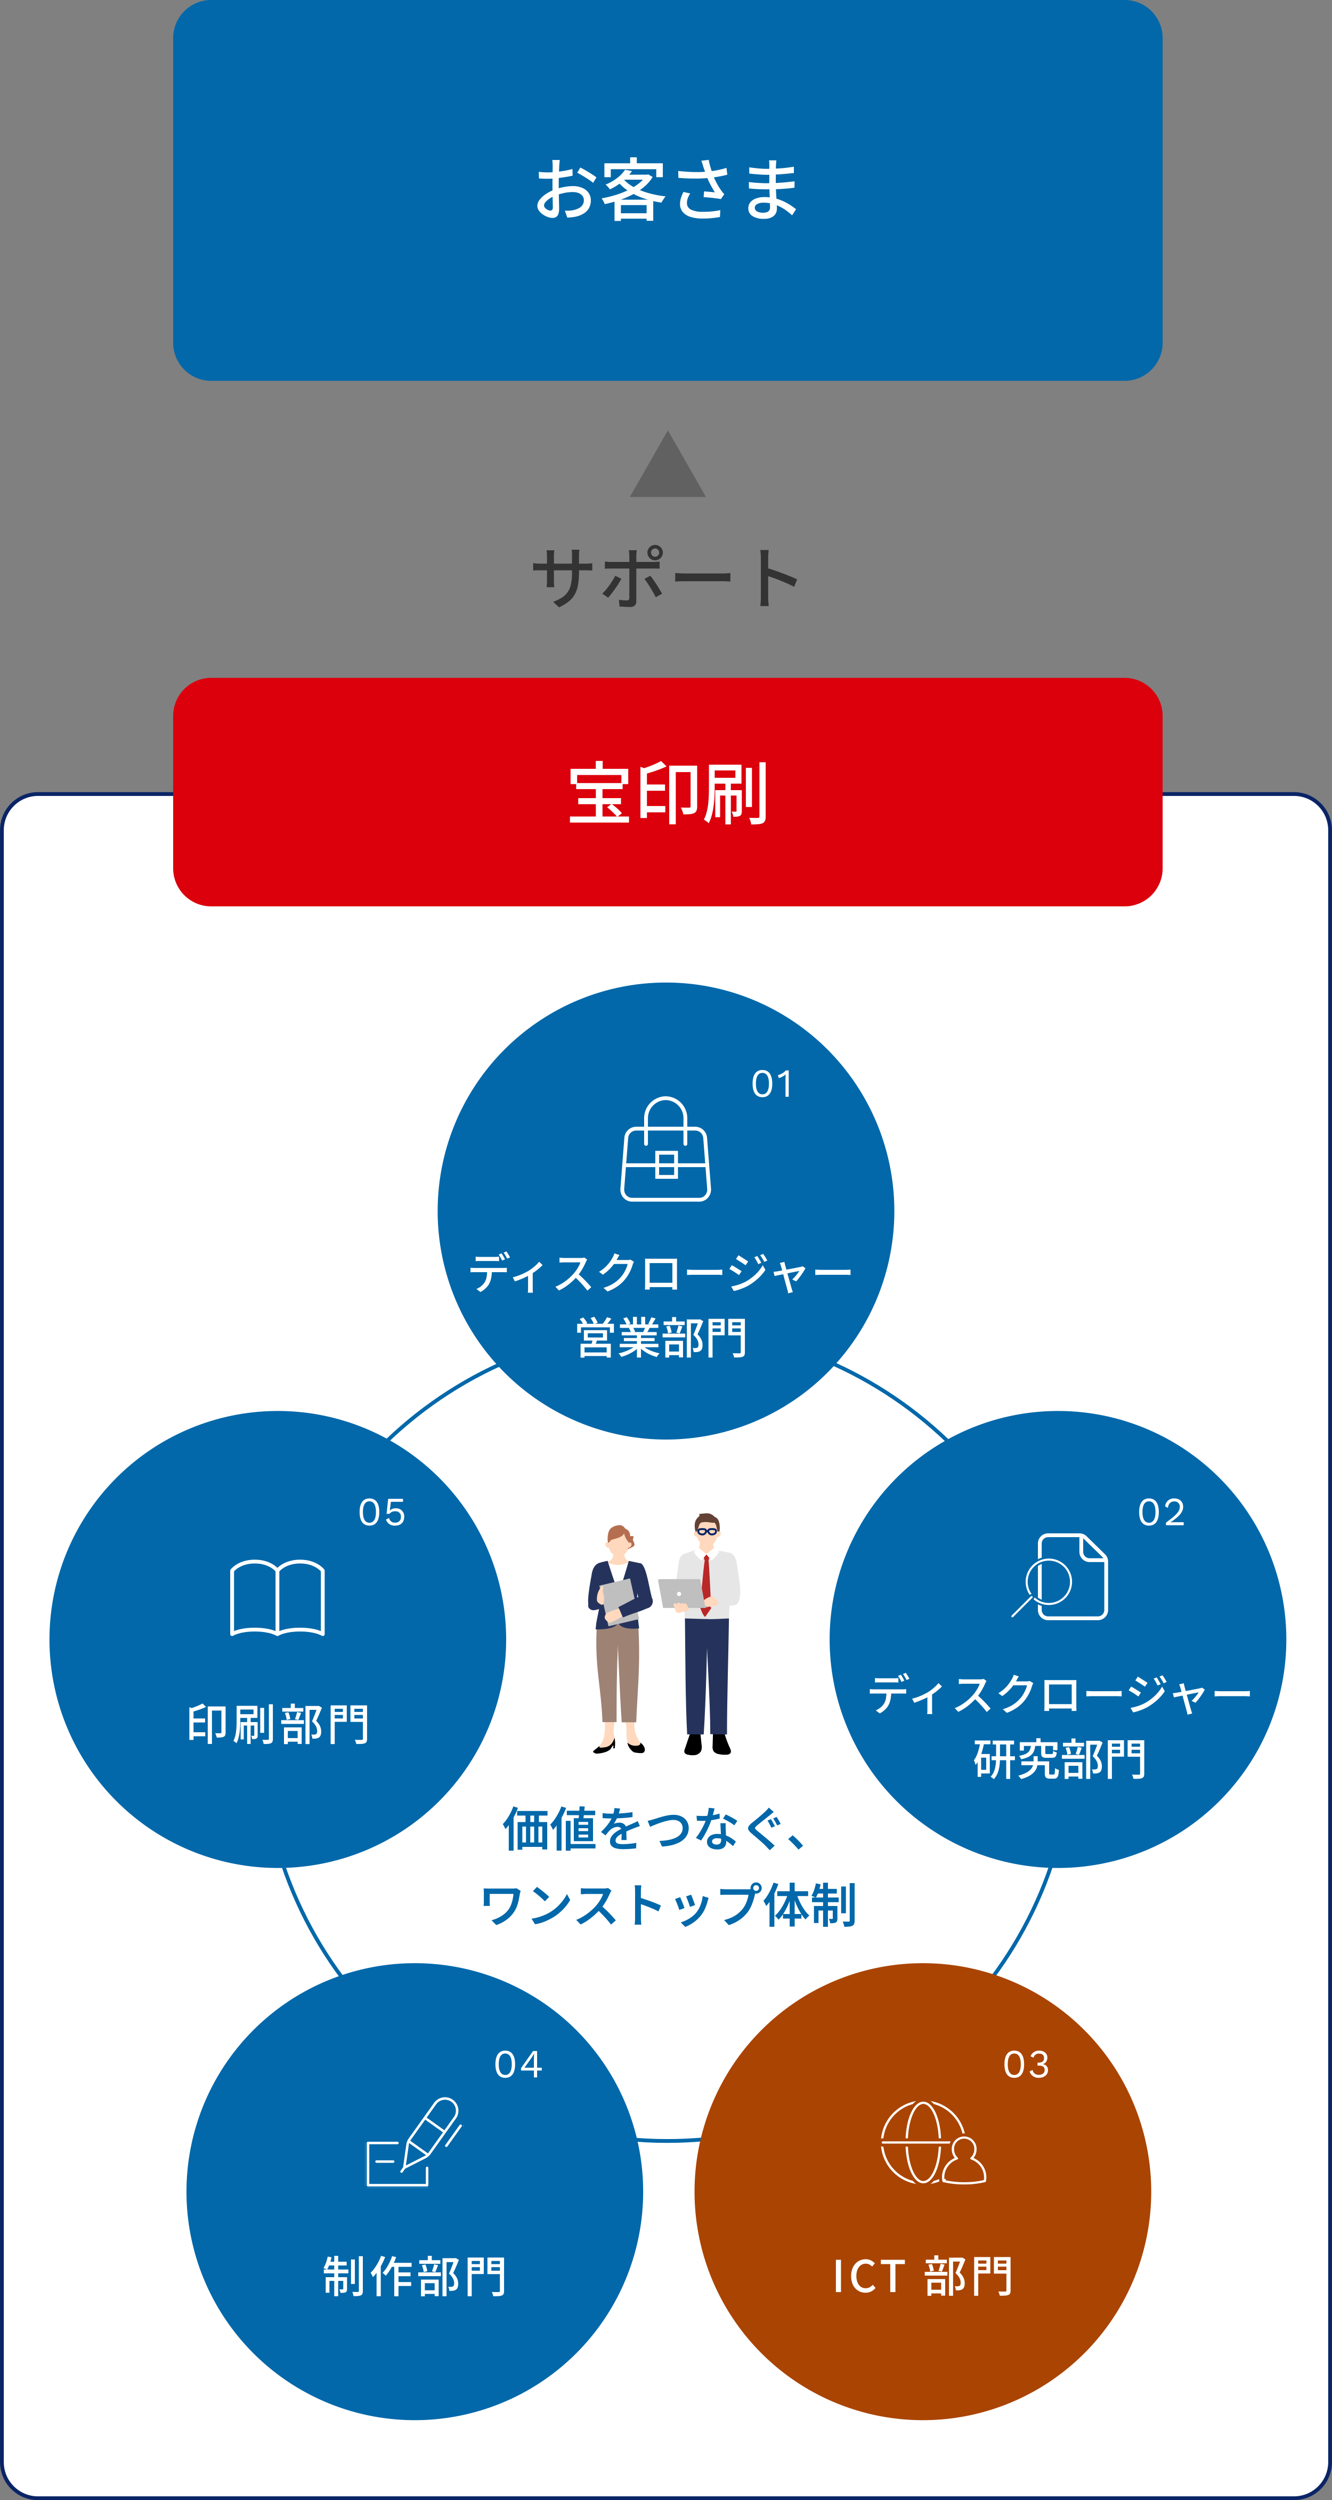 <svg xmlns="http://www.w3.org/2000/svg" xmlns:xlink="http://www.w3.org/1999/xlink" width="700" height="1313" viewBox="0 0 700 1313">
  <rect x="0" y="0" width="700" height="1313" fill="#808080" stroke="none"/>
  <defs>
    <clipPath id="clip-path">
      <rect id="長方形_139930" data-name="長方形 139930" width="51.469" height="48.346" fill="#fff" stroke="#0268aa" stroke-width="1.5"/>
    </clipPath>
  </defs>
  <g id="img02_sp" transform="translate(-528 -2449.254)">
    <path id="パス_194741" data-name="パス 194741" d="M20,0H500a20,20,0,0,1,20,20V180a20,20,0,0,1-20,20H20A20,20,0,0,1,0,180V20A20,20,0,0,1,20,0Z" transform="translate(619 2449.254)" fill="#0268aa"/>
    <g id="パス_194740" data-name="パス 194740" transform="translate(528 2865.254)" fill="#fff">
      <path d="M 680 896 L 20 896 C 17.435 896 14.946 895.498 12.605 894.507 C 10.342 893.55 8.31 892.18 6.565 890.435 C 4.82 888.69 3.45 886.658 2.493 884.395 C 1.502 882.054 1 879.565 1 877 L 1 20 C 1 17.435 1.502 14.946 2.493 12.605 C 3.45 10.342 4.82 8.31 6.565 6.565 C 8.31 4.82 10.342 3.45 12.605 2.493 C 14.946 1.502 17.435 1 20 1 L 680 1 C 682.565 1 685.054 1.502 687.395 2.493 C 689.658 3.45 691.69 4.82 693.435 6.565 C 695.18 8.31 696.55 10.342 697.507 12.605 C 698.498 14.946 699 17.435 699 20 L 699 877 C 699 879.565 698.498 882.054 697.507 884.395 C 696.55 886.658 695.18 888.69 693.435 890.435 C 691.69 892.18 689.658 893.55 687.395 894.507 C 685.054 895.498 682.565 896 680 896 Z" stroke="none"/>
      <path d="M 20 2 C 15.192 2 10.672 3.872 7.272 7.272 C 3.872 10.672 2 15.192 2 20 L 2 877 C 2 881.808 3.872 886.328 7.272 889.728 C 10.672 893.128 15.192 895 20 895 L 680 895 C 684.808 895 689.328 893.128 692.728 889.728 C 696.128 886.328 698 881.808 698 877 L 698 20 C 698 15.192 696.128 10.672 692.728 7.272 C 689.328 3.872 684.808 2 680 2 L 20 2 M 20 0 L 680 0 C 691.046 0 700 8.954 700 20 L 700 877 C 700 888.046 691.046 897 680 897 L 20 897 C 8.954 897 0 888.046 0 877 L 0 20 C 0 8.954 8.954 0 20 0 Z" stroke="none" fill="#0a2466"/>
    </g>
    <path id="パス_194739" data-name="パス 194739" d="M20,0H500a20,20,0,0,1,20,20v80a20,20,0,0,1-20,20H20A20,20,0,0,1,0,100V20A20,20,0,0,1,20,0Z" transform="translate(619 2805.254)" fill="#dc000c"/>
    <path id="パス_194738" data-name="パス 194738" d="M-37.872-17.388h3.492V.324h-3.492ZM-48.2-18.756H-23.8v3.168H-48.2Zm1.08,7.92H-24.66v3.168H-47.124ZM-51.48-1.188h31.032V1.98H-51.48Zm19.512-4.86,2.376-1.728A24.573,24.573,0,0,1-27.54-6.21q1.044.882,1.926,1.746A14.243,14.243,0,0,1-24.192-2.88L-26.676-.936a10.6,10.6,0,0,0-1.4-1.638q-.9-.882-1.908-1.818A23.356,23.356,0,0,0-31.968-6.048Zm-5.94-24.336h3.636v6.156h-3.636Zm-13.248,4.14h30.312v8.028h-3.6V-23H-47.7v4.788h-3.456ZM-12.816-18h11.3v3.276h-11.3Zm0,11.3H-1.368v3.312H-12.816ZM11.916-27.9h3.456V-6.516a6.33,6.33,0,0,1-.324,2.2,2.432,2.432,0,0,1-1.26,1.332,7.129,7.129,0,0,1-2.34.558Q10.044-2.3,8.1-2.3a7.147,7.147,0,0,0-.288-1.17Q7.6-4.14,7.326-4.806A8.715,8.715,0,0,0,6.8-5.9q1.44.036,2.718.036H11.2a.768.768,0,0,0,.576-.162.842.842,0,0,0,.144-.558Zm-26.352.612,3.42,1.26V-.4h-3.42ZM-3.6-30.348-.72-27.5q-1.692.792-3.672,1.548t-4.032,1.4q-2.052.648-4,1.188a9.683,9.683,0,0,0-.486-1.44,9.536,9.536,0,0,0-.7-1.4q1.8-.576,3.654-1.26t3.51-1.44Q-4.788-29.664-3.6-30.348ZM.684-27.9H13.752v3.384H4.14V2.916H.684Zm40.284,1.152h3.2V-6.192h-3.2ZM48.1-29.7h3.276V-1.224a5.77,5.77,0,0,1-.36,2.3,2.7,2.7,0,0,1-1.224,1.26,8.119,8.119,0,0,1-2.448.522q-1.512.126-3.528.126A12.494,12.494,0,0,0,43.4,1.26,12.715,12.715,0,0,0,42.732-.5q1.512.036,2.826.054T47.34-.468a.838.838,0,0,0,.594-.162.838.838,0,0,0,.162-.594ZM30.2-18.648h2.88v21.6H30.2Zm5.868,3.6h2.772V-4.14a5.753,5.753,0,0,1-.18,1.584,1.651,1.651,0,0,1-.792.972,3.593,3.593,0,0,1-1.458.45,19.611,19.611,0,0,1-2.034.09,7.3,7.3,0,0,0-.324-1.386,9.862,9.862,0,0,0-.54-1.35q.792.036,1.368.036h.792q.288,0,.342-.09a.737.737,0,0,0,.054-.342ZM21.564-28.4h3.024V-16.38q0,2.088-.108,4.5t-.432,4.95A38.532,38.532,0,0,1,23.094-2,21.017,21.017,0,0,1,21.456,2.34a5.428,5.428,0,0,0-.738-.666q-.486-.378-.972-.72A6.835,6.835,0,0,0,18.9.432,18.1,18.1,0,0,0,20.376-3.51a33.031,33.031,0,0,0,.792-4.374q.252-2.232.324-4.41t.072-4.086Zm1.584,0H38.664v9.936H23.148v-3.06H35.46V-25.38H23.148Zm1.728,13.356h12.6V-12.2H27.432V-.828H24.876Z" transform="translate(879 2879.254)" fill="#fff"/>
    <path id="パス_194737" data-name="パス 194737" d="M20,0,40,35H0Z" transform="translate(859 2675.254)" fill="rgba(51,51,51,0.4)"/>
    <path id="パス_194736" data-name="パス 194736" d="M-46.728-16.272a37.539,37.539,0,0,1-.468,6.246,16.329,16.329,0,0,1-1.62,4.932,12.91,12.91,0,0,1-3.2,3.888,23.007,23.007,0,0,1-5.22,3.15L-60.3-.936a24.979,24.979,0,0,0,4.392-2.088,10.784,10.784,0,0,0,3.1-2.826,11.5,11.5,0,0,0,1.818-4.158,26.406,26.406,0,0,0,.594-6.048v-9.108q0-1.08-.054-1.908A11.822,11.822,0,0,0-50.58-28.3h4.068q-.036.4-.126,1.224a17.862,17.862,0,0,0-.09,1.908Zm-12.96-11.736q-.036.36-.126,1.116a15.123,15.123,0,0,0-.09,1.764V-12.1q0,.72.036,1.44T-59.8-9.4q.036.54.072.792h-4q.036-.252.072-.792t.072-1.242q.036-.7.036-1.458V-25.128q0-.684-.054-1.44t-.162-1.44Zm-11.124,6.732a5.018,5.018,0,0,0,.81.126q.558.054,1.332.108t1.6.054h23.724q1.332,0,2.214-.072t1.386-.144v3.816q-.432-.036-1.35-.072t-2.214-.036h-23.76q-.828,0-1.584.018t-1.314.054q-.558.036-.846.072Zm61.956-5.508a2.114,2.114,0,0,0,.612,1.53,2.024,2.024,0,0,0,1.512.63,2.083,2.083,0,0,0,1.53-.63,2.083,2.083,0,0,0,.63-1.53,2.083,2.083,0,0,0-.63-1.53,2.083,2.083,0,0,0-1.53-.63,2.024,2.024,0,0,0-1.512.63A2.114,2.114,0,0,0-8.856-26.784Zm-1.908,0a3.84,3.84,0,0,1,.558-2.034,4.239,4.239,0,0,1,1.458-1.458,3.843,3.843,0,0,1,2.016-.54,3.937,3.937,0,0,1,2.034.54,4.189,4.189,0,0,1,1.476,1.458,3.84,3.84,0,0,1,.558,2.034,3.84,3.84,0,0,1-.558,2.034A4.189,4.189,0,0,1-4.7-23.292a3.937,3.937,0,0,1-2.034.54,3.842,3.842,0,0,1-2.016-.54,4.239,4.239,0,0,1-1.458-1.458A3.84,3.84,0,0,1-10.764-26.784Zm-5.544-1.26q-.036.252-.108.774t-.126,1.08q-.054.558-.054.99V-1.3A3.069,3.069,0,0,1-17.388.972a3.564,3.564,0,0,1-2.592.792q-.828,0-1.782-.036t-1.89-.09q-.936-.054-1.764-.126l-.324-3.564q1.188.216,2.3.306t1.8.09a1.417,1.417,0,0,0,1.026-.306,1.531,1.531,0,0,0,.342-1.026V-25.236a14.827,14.827,0,0,0-.09-1.512,10.09,10.09,0,0,0-.2-1.3ZM-33.12-22.1q.756.072,1.566.144t1.638.072H-7.56q.684,0,1.6-.054t1.6-.162v3.744q-.756-.036-1.62-.054t-1.548-.018H-29.88q-.828,0-1.674.018t-1.566.09Zm8.64,9.036q-.576,1.152-1.44,2.538t-1.854,2.772q-.99,1.386-1.926,2.592t-1.692,2.034l-3.1-2.124a21.764,21.764,0,0,0,1.872-1.98q.972-1.152,1.89-2.43t1.71-2.556a26.487,26.487,0,0,0,1.332-2.394Zm15.228-1.584q.72.864,1.566,2.07t1.71,2.538q.864,1.332,1.62,2.592t1.3,2.232L-6.372-3.348q-.576-1.116-1.314-2.43T-9.234-8.424q-.81-1.332-1.62-2.52t-1.494-2.016Zm13.1-1.4,1.494.09q.882.054,1.908.09t1.962.036H28.8q1.3,0,2.34-.09t1.692-.126v4.464q-.612-.036-1.728-.108t-2.3-.072H9.216q-1.476,0-2.952.054t-2.412.126Zm45,12.744V-24.12q0-.864-.072-2a15.422,15.422,0,0,0-.252-2.034h4.428q-.072.864-.162,1.98T52.7-24.12V-3.312q0,.576.036,1.4t.108,1.674q.072.846.144,1.53H48.564q.144-.936.216-2.25T48.852-3.312Zm3.024-15.444q1.764.5,3.96,1.242t4.428,1.584q2.232.846,4.248,1.674t3.42,1.512L66.312-8.82q-1.512-.828-3.4-1.674t-3.87-1.638q-1.98-.792-3.834-1.44t-3.33-1.116Z" transform="translate(879 2766.254)" fill="#333"/>
    <path id="パス_194735" data-name="パス 194735" d="M-56.808-28.98a5.8,5.8,0,0,0-.108.81q-.036.486-.09,1.008t-.09.954q-.036.936-.09,2.214t-.108,2.772q-.054,1.494-.072,2.988t-.018,2.862q0,1.4.036,3.132t.072,3.4q.036,1.674.072,3.1t.036,2.25A7.982,7.982,0,0,1-57.618-.5a2.935,2.935,0,0,1-1.224,1.512A3.748,3.748,0,0,1-60.7,1.44a7.338,7.338,0,0,1-2.52-.5A11.186,11.186,0,0,1-65.808-.432a8.044,8.044,0,0,1-2.016-2.016A4.247,4.247,0,0,1-68.616-4.9,5.341,5.341,0,0,1-67.338-8.19,13.806,13.806,0,0,1-63.972-11.2a21.889,21.889,0,0,1,4.428-2.232,30.28,30.28,0,0,1,5-1.368,25.989,25.989,0,0,1,4.644-.468,12.261,12.261,0,0,1,4.824.9,7.756,7.756,0,0,1,3.348,2.592,6.635,6.635,0,0,1,1.224,4,8.415,8.415,0,0,1-.846,3.816A7.628,7.628,0,0,1-43.92-1.08,13.239,13.239,0,0,1-48.276.756a21.82,21.82,0,0,1-2.394.36q-1.17.108-2.178.18l-1.3-3.672q1.08.036,2.2,0a11.966,11.966,0,0,0,2.124-.252,11.173,11.173,0,0,0,2.808-.918,5.456,5.456,0,0,0,2.07-1.692,4.251,4.251,0,0,0,.774-2.574,3.678,3.678,0,0,0-.756-2.358,4.741,4.741,0,0,0-2.052-1.458,8.1,8.1,0,0,0-2.952-.5,22.441,22.441,0,0,0-4.644.486,29.3,29.3,0,0,0-4.536,1.35,16.267,16.267,0,0,0-3.024,1.548A9.74,9.74,0,0,0-64.3-6.894a2.908,2.908,0,0,0-.792,1.818,1.7,1.7,0,0,0,.36,1.026,3.7,3.7,0,0,0,.882.846,5.056,5.056,0,0,0,1.1.576,3.006,3.006,0,0,0,1.044.216,1.135,1.135,0,0,0,.882-.378,1.9,1.9,0,0,0,.342-1.278q0-1.008-.054-2.844t-.09-4.05q-.036-2.214-.036-4.266,0-1.548.018-3.222t.036-3.222q.018-1.548.036-2.736t.018-1.728q0-.4-.036-.936t-.072-1.062a5.915,5.915,0,0,0-.108-.846Zm10.764,3.96q1.332.648,2.97,1.6t3.132,1.908a28.4,28.4,0,0,1,2.394,1.674l-1.764,2.88a13.791,13.791,0,0,0-1.71-1.332q-1.062-.72-2.268-1.476t-2.34-1.422q-1.134-.666-2-1.1ZM-67.86-22.752q1.548.18,2.664.234t2.124.054q1.332,0,3.024-.144t3.438-.36q1.746-.216,3.42-.558t3.042-.738l.072,3.528q-1.44.324-3.186.612t-3.528.522q-1.782.234-3.384.36T-63-19.116q-1.62,0-2.736-.054t-2.016-.126Zm45.36-1.116,3.636.72a30,30,0,0,1-4.77,5.2,30.534,30.534,0,0,1-6.858,4.41,9.5,9.5,0,0,0-.648-.882q-.4-.486-.828-.936a4.6,4.6,0,0,0-.828-.7,24.674,24.674,0,0,0,6.39-3.654A18.738,18.738,0,0,0-22.5-23.868Zm.18,2.592h11.772v2.628H-24.66Zm10.8,0h.648l.576-.144,2.3,1.368a21.718,21.718,0,0,1-4.536,5.22,32.817,32.817,0,0,1-6.12,4.05,48.8,48.8,0,0,1-7.092,2.97A69.933,69.933,0,0,1-33.192-5.8a13.016,13.016,0,0,0-.72-1.566,9.05,9.05,0,0,0-.936-1.458,60.107,60.107,0,0,0,7.056-1.674,46.913,46.913,0,0,0,6.7-2.574,30.355,30.355,0,0,0,5.634-3.438,16.843,16.843,0,0,0,3.942-4.266Zm-12.1,2.016a19.409,19.409,0,0,0,5.508,4.446,35.9,35.9,0,0,0,7.758,3.168A55.79,55.79,0,0,0-1.188-9.864a6.489,6.489,0,0,0-.792.99q-.4.594-.774,1.188a12.392,12.392,0,0,0-.63,1.1A52.157,52.157,0,0,1-12.618-8.8a36.986,36.986,0,0,1-7.938-3.762A24.617,24.617,0,0,1-26.6-17.928ZM-28.044-8.136H-7.7V2.952H-11.2V-5.292H-24.7V3.024h-3.348Zm1.692,7.128H-9.5V1.836H-26.352Zm6.516-29.376h3.492v4.9h-3.492Zm-13.536,3.132H-2.664v7.308H-6.12v-4.212h-23.9v4.212h-3.348Zm51.948,1.728q-.18-.612-.432-1.422t-.576-1.638l3.888-.468A23.634,23.634,0,0,0,22-26.514q.36,1.35.792,2.682t.828,2.52a34.9,34.9,0,0,0,2.034,4.518A29.9,29.9,0,0,0,27.9-13.14q.4.576.828,1.116a12.213,12.213,0,0,0,.9,1.008l-1.8,2.592a16.6,16.6,0,0,0-1.818-.324q-1.1-.144-2.376-.288t-2.556-.252Q19.8-9.4,18.756-9.5l.252-2.988q.972.072,2.052.162t2.052.18q.972.09,1.584.162-.72-1.116-1.53-2.556T21.6-17.55a33.865,33.865,0,0,1-1.332-3.15q-.576-1.512-.99-2.736T18.576-25.524Zm-13.14,2.3q3.168.36,6.048.5t5.436.072q2.556-.072,4.644-.288,1.512-.18,3.1-.45t3.15-.63q1.566-.36,2.97-.828l.432,3.6q-1.224.324-2.682.63t-2.97.54q-1.512.234-2.88.414a75.047,75.047,0,0,1-7.776.432q-4.284.036-9.4-.36Zm6.3,11.808a13.358,13.358,0,0,0-1.278,2.5,7,7,0,0,0-.45,2.466,3.723,3.723,0,0,0,2.106,3.528,13.3,13.3,0,0,0,5.994,1.152,43.539,43.539,0,0,0,5.184-.216q2.34-.252,4.248-.648l-.18,3.6q-1.62.288-3.978.558a44.406,44.406,0,0,1-5.49.234,19.04,19.04,0,0,1-6.12-.882,8.6,8.6,0,0,1-4-2.592A6.393,6.393,0,0,1,6.372-5.9,10.057,10.057,0,0,1,6.858-9a24.153,24.153,0,0,1,1.314-3.2ZM56.988-28.8q-.036.5-.09,1.1t-.09,1.35q-.036.612-.054,1.764t-.036,2.538q-.018,1.386-.018,2.772v2.538q0,1.656.09,3.582t.2,3.8q.108,1.872.2,3.456t.09,2.592a5.038,5.038,0,0,1-.684,2.556,4.949,4.949,0,0,1-2.16,1.926,8.638,8.638,0,0,1-3.852.738A10.928,10.928,0,0,1,44.388.45a4.743,4.743,0,0,1-2.124-4.158A4.73,4.73,0,0,1,43.29-6.732a6.722,6.722,0,0,1,2.952-2.034,12.828,12.828,0,0,1,4.59-.738,21.837,21.837,0,0,1,5.418.648A25.143,25.143,0,0,1,60.894-7.2,28.832,28.832,0,0,1,64.62-5.094Q66.24-4,67.356-3.132L65.268.072q-1.26-1.152-2.844-2.34a23.839,23.839,0,0,0-3.492-2.16,20.784,20.784,0,0,0-4.05-1.548,17.329,17.329,0,0,0-4.518-.576,6.534,6.534,0,0,0-3.51.774,2.209,2.209,0,0,0-1.206,1.854,2.074,2.074,0,0,0,.486,1.35,3.2,3.2,0,0,0,1.458.936,7.737,7.737,0,0,0,2.52.342,6.108,6.108,0,0,0,1.818-.252,2.448,2.448,0,0,0,1.278-.882,2.943,2.943,0,0,0,.468-1.782q0-.936-.072-2.52t-.126-3.438q-.054-1.854-.126-3.6t-.072-2.97q0-1.26.018-2.61t.018-2.664v-4.518q0-.468-.036-1.17a5.432,5.432,0,0,0-.144-1.1ZM42.732-25.128q.9.144,2.106.288t2.484.27q1.278.126,2.43.18t2.016.054q3.564,0,7.164-.252t7.272-.864v3.312q-1.944.216-4.32.432t-4.95.36q-2.574.144-5.13.144-1.188,0-2.862-.108t-3.33-.252q-1.656-.144-2.844-.288Zm-.18,7.7q.9.144,2.088.27t2.448.2q1.26.072,2.394.126t1.962.054q2.916,0,5.49-.126t4.968-.36q2.394-.234,4.662-.522l-.036,3.348q-1.836.252-3.6.414t-3.546.27q-1.782.108-3.744.144t-4.266.036q-1.116,0-2.7-.054t-3.2-.162q-1.62-.108-2.88-.252Z" transform="translate(879 2562.254)" fill="#fff"/>
    <g id="パス_191857" data-name="パス 191857" transform="translate(664.531 3145.82)" fill="none">
      <path d="M214.105,0C332.352,0,428.21,95.992,428.21,214.4s-95.858,214.4-214.105,214.4S0,332.817,0,214.4,95.858,0,214.105,0Z" stroke="none"/>
      <path d="M 214.105 2 C 199.713 2 185.33 3.452 171.357 6.315 C 157.74 9.106 144.345 13.269 131.546 18.691 C 118.978 24.014 106.857 30.602 95.518 38.273 C 84.286 45.872 73.724 54.599 64.125 64.211 C 54.526 73.823 45.812 84.4 38.224 95.647 C 30.563 107.002 23.984 119.141 18.668 131.727 C 13.254 144.544 9.096 157.958 6.309 171.595 C 3.45 185.588 2 199.992 2 214.404 C 2 228.817 3.45 243.22 6.309 257.214 C 9.096 270.851 13.254 284.264 18.668 297.082 C 23.984 309.668 30.563 321.806 38.224 333.161 C 45.812 344.409 54.526 354.986 64.125 364.598 C 73.724 374.21 84.286 382.937 95.518 390.535 C 106.857 398.207 118.978 404.795 131.546 410.118 C 144.345 415.54 157.74 419.703 171.357 422.494 C 185.33 425.357 199.713 426.809 214.105 426.809 C 228.497 426.809 242.88 425.357 256.853 422.494 C 270.471 419.703 283.865 415.54 296.664 410.118 C 309.232 404.795 321.354 398.207 332.693 390.535 C 343.924 382.937 354.486 374.21 364.085 364.598 C 373.684 354.986 382.398 344.409 389.987 333.161 C 397.647 321.806 404.227 309.668 409.542 297.082 C 414.956 284.264 419.114 270.851 421.901 257.214 C 424.76 243.22 426.21 228.817 426.21 214.404 C 426.21 199.992 424.76 185.588 421.901 171.595 C 419.114 157.958 414.956 144.544 409.542 131.727 C 404.227 119.141 397.647 107.002 389.987 95.647 C 382.398 84.4 373.684 73.823 364.085 64.211 C 354.486 54.599 343.924 45.872 332.693 38.273 C 321.354 30.602 309.232 24.014 296.664 18.691 C 283.865 13.269 270.471 9.106 256.853 6.315 C 242.88 3.452 228.497 2 214.105 2 M 214.105 -3.0517578125e-05 C 332.352 -3.0517578125e-05 428.21 95.992 428.21 214.404 C 428.21 332.817 332.352 428.809 214.105 428.809 C 95.858 428.809 -3.0517578125e-05 332.817 -3.0517578125e-05 214.404 C -3.0517578125e-05 95.992 95.858 -3.0517578125e-05 214.105 -3.0517578125e-05 Z" stroke="none" fill="#0268aa"/>
    </g>
    <path id="パス_189693" data-name="パス 189693" d="M120,0A120,120,0,1,1,0,120,120,120,0,0,1,120,0Z" transform="translate(758 2965.254)" fill="#0268aa"/>
    <path id="パス_194734" data-name="パス 194734" d="M16.414,0h12.31a16.414,16.414,0,0,1,0,32.827H16.414A16.414,16.414,0,0,1,16.414,0Z" transform="translate(913 3008.047)" fill="none"/>
    <path id="パス_194733" data-name="パス 194733" d="M-4.714.21c3.36,0,5.166-2.5,5.166-7.14s-1.806-7.14-5.166-7.14-5.166,2.5-5.166,7.14S-8.075.21-4.714.21Zm0-1.512c-2.226,0-3.423-1.974-3.423-5.628s1.2-5.628,3.423-5.628,3.423,1.974,3.423,5.628S-2.488-1.3-4.714-1.3ZM7.634-13.86a8.813,8.813,0,0,1-4.2,2.5l.441,1.533a8.138,8.138,0,0,0,3.591-1.953c-.021.588-.042,1.155-.042,1.617V0H9.1V-13.86Z" transform="translate(933.388 3025.254)" fill="#fff"/>
    <path id="パス_194732" data-name="パス 194732" d="M0,0H63.6V63.6H0Z" transform="translate(847.112 3020.854)" fill="none"/>
    <path id="パス_186602" data-name="パス 186602" d="M6.843,16.908A5.237,5.237,0,0,1,12,12H43.155a5.237,5.237,0,0,1,5.153,4.909L50.383,43.58a5.441,5.441,0,0,1-1.353,4.044,5.1,5.1,0,0,1-3.8,1.717H9.918a5.1,5.1,0,0,1-3.8-1.717A5.441,5.441,0,0,1,4.768,43.58Z" transform="translate(850.271 3029.986)" fill="none" stroke="#fff" stroke-linecap="round" stroke-linejoin="round" stroke-width="2"/>
    <path id="パス_186603" data-name="パス 186603" d="M32.673,27.005V13.669A10.507,10.507,0,0,0,22.336,3h0A10.507,10.507,0,0,0,12,13.669V27.005" transform="translate(855.51 3022.982)" fill="none" stroke="#fff" stroke-linecap="round" stroke-linejoin="round" stroke-width="2"/>
    <path id="パス_186604" data-name="パス 186604" d="M-18255.115,3526.056h43.688" transform="translate(19111.266 -464.863)" fill="none" stroke="#fff" stroke-width="2"/>
    <g id="パス_194731" data-name="パス 194731" transform="translate(872.381 3053.648)" fill="none">
      <path d="M0,0H11.909V14.67H0Z" stroke="none"/>
      <path d="M 2 2 L 2 12.67 L 9.909 12.67 L 9.909 2 L 2 2 M -3.814697265625e-06 -1.9073486328125e-06 L 11.909 -1.9073486328125e-06 L 11.909 14.67 L -3.814697265625e-06 14.67 L -3.814697265625e-06 -1.9073486328125e-06 Z" stroke="none" fill="#fff"/>
    </g>
    <path id="パス_194730" data-name="パス 194730" d="M-97.359-17.043q.529.069,1.1.1t1.127.035h7.774q.529,0,1.138-.035t1.161-.1v2.369q-.552-.046-1.15-.069t-1.15-.023H-95.1q-.575,0-1.173.023t-1.081.069Zm-2.714,5.819q.483.046,1.023.081t1.07.035h15.065q.368,0,.932-.023a8.769,8.769,0,0,0,1-.092v2.369q-.414-.023-.954-.035t-.978-.012H-97.98q-.506,0-1.058.012t-1.035.058Zm11.247,1.219a21.269,21.269,0,0,1-.345,4,11.391,11.391,0,0,1-1.1,3.22,8.445,8.445,0,0,1-1.1,1.576A12.311,12.311,0,0,1-92.954.3a10.516,10.516,0,0,1-1.9,1.219L-96.968-.046A10.318,10.318,0,0,0-94.541-1.5a7.984,7.984,0,0,0,1.828-1.978,7.616,7.616,0,0,0,1.127-3,25.127,25.127,0,0,0,.276-3.508Zm5.037-8.786a10.511,10.511,0,0,1,.644.966q.345.575.667,1.15t.552,1.035L-83.444-15q-.345-.69-.851-1.61a15.89,15.89,0,0,0-.966-1.564Zm2.6-.989q.322.437.679,1.012t.69,1.139q.333.564.54.978l-1.5.667q-.368-.736-.885-1.633a15.461,15.461,0,0,0-1-1.541Zm3.335,13.57a24.434,24.434,0,0,0,3.071-.92,31.014,31.014,0,0,0,2.91-1.242q1.357-.667,2.3-1.219a25.051,25.051,0,0,0,2.162-1.518,25.339,25.339,0,0,0,1.944-1.679,17.887,17.887,0,0,0,1.483-1.587l1.794,1.748a22.5,22.5,0,0,1-1.69,1.6q-1.024.886-2.231,1.759t-2.426,1.61q-.759.46-1.725.943t-2.059.966q-1.092.483-2.231.92t-2.2.782Zm8.027-2.024,2.461-.529V-.322q0,.368.011.817t.035.817a3.922,3.922,0,0,0,.069.575H-69.92q.023-.207.046-.575t.035-.817q.012-.449.011-.817Zm31.073-7.245a3.514,3.514,0,0,0-.345.529,5.171,5.171,0,0,0-.322.667q-.483,1.1-1.185,2.461a29.872,29.872,0,0,1-1.587,2.7A22.479,22.479,0,0,1-44.045-6.67,33.427,33.427,0,0,1-46.84-3.841,30.392,30.392,0,0,1-50.071-1.3,25.2,25.2,0,0,1-53.59.713l-1.863-1.955a22.317,22.317,0,0,0,3.6-1.817,25.954,25.954,0,0,0,3.231-2.369A27.862,27.862,0,0,0-46-7.981a19.425,19.425,0,0,0,1.518-1.944,22.123,22.123,0,0,0,1.311-2.151,10.154,10.154,0,0,0,.828-1.978h-8.441q-.437,0-.954.034t-.943.069q-.426.035-.61.035v-2.6q.23.023.69.058t.966.069q.506.035.851.035h8.533a9.116,9.116,0,0,0,1.173-.069,5.268,5.268,0,0,0,.828-.161Zm-4.991,7.291q.92.759,1.932,1.7t1.978,1.944q.966,1,1.806,1.92t1.415,1.633L-38.64.805Q-39.491-.345-40.6-1.61t-2.346-2.542q-1.242-1.276-2.484-2.38Zm29.578-6.164a3.843,3.843,0,0,0-.345.667q-.161.391-.3.736a20.4,20.4,0,0,1-.851,2.438A23.085,23.085,0,0,1-17.02-7.786a20.029,20.029,0,0,1-1.84,2.657,19.68,19.68,0,0,1-3.783,3.542A23.957,23.957,0,0,1-28.06,1.242L-30.2-.667A22.114,22.114,0,0,0-26.278-2.22a17.8,17.8,0,0,0,2.99-1.944,17.433,17.433,0,0,0,2.311-2.254,13.687,13.687,0,0,0,1.576-2.2,22.291,22.291,0,0,0,1.219-2.415,10.7,10.7,0,0,0,.7-2.173h-8.188l.874-2.07h7.015a7.6,7.6,0,0,0,.943-.057,3.723,3.723,0,0,0,.782-.172Zm-7.613-3.542q-.345.506-.679,1.1t-.517.943a23.812,23.812,0,0,1-1.806,2.783A25.4,25.4,0,0,1-27.3-10.178a22.027,22.027,0,0,1-3.2,2.611l-2.024-1.518a19.176,19.176,0,0,0,2.668-1.909,18.2,18.2,0,0,0,2.035-2.035A21,21,0,0,0-26.335-15q.621-.943,1.035-1.7a7.544,7.544,0,0,0,.46-.955,9.382,9.382,0,0,0,.391-1.116Zm13.432,1.886q.713.023,1.253.035t.978.012H7.349q.587,0,1.138-.023-.023.46-.034.978t-.011,1V-2.714q0,.3.011.771t.011.955q0,.483.012.828t.011.414H5.98A3.552,3.552,0,0,0,6-.3q0-.46.012-1.081t.011-1.15q0-.23,0-.943t0-1.725q0-1.012,0-2.162t0-2.265q0-1.115,0-2.024t0-1.461q0-.552,0-.552H-5.911v11.9q0,.449.011.874t.023.748q.011.322.011.391H-8.372q0-.069.011-.414t.023-.805q.011-.46.023-.931t.012-.817V-15Q-8.3-15.548-8.349-16.008ZM6.946-3.335v2.3H-7.084v-2.3Zm6.785-6.923.955.057q.563.034,1.219.057t1.254.023H29.67q.828,0,1.5-.057t1.081-.08v2.852l-1.1-.069q-.713-.046-1.472-.046H17.158q-.943,0-1.886.035t-1.541.08Zm36.915-7.13q.3.437.7,1.081t.782,1.3q.38.656.632,1.208l-1.61.69q-.3-.667-.632-1.276t-.678-1.208a9.65,9.65,0,0,0-.759-1.127Zm3.082-1.1q.322.414.724,1.035t.794,1.277q.391.656.667,1.184l-1.61.713a12.267,12.267,0,0,0-.656-1.265q-.357-.6-.724-1.173t-.782-1.1Zm-12.972.713q.529.3,1.23.748l1.438.92q.736.472,1.38.9t1.058.724l-1.38,1.978q-.414-.322-1.058-.759t-1.369-.9q-.724-.46-1.4-.885t-1.208-.725ZM36.938-1.38q1.288-.23,2.622-.586A24.256,24.256,0,0,0,42.2-2.841,23.419,23.419,0,0,0,44.712-4a25.418,25.418,0,0,0,3.576-2.461,24.824,24.824,0,0,0,2.979-2.9,19.429,19.429,0,0,0,2.254-3.174l1.4,2.438A24.154,24.154,0,0,1,51.06-5.612,29.3,29.3,0,0,1,45.931-1.84,24.339,24.339,0,0,1,43.4-.621q-1.38.575-2.714,1a18.307,18.307,0,0,1-2.392.61Zm.3-11.178q.552.276,1.265.7t1.449.885q.736.46,1.38.874t1.058.69L41.055-7.36q-.46-.322-1.1-.759t-1.357-.9q-.713-.46-1.4-.862t-1.242-.7Zm27.669-1.748a6.434,6.434,0,0,0,.149.748q.1.4.2.839.161.575.437,1.6t.632,2.3q.356,1.277.724,2.611t.713,2.565q.345,1.23.609,2.162t.4,1.369q.069.207.161.518t.2.633q.1.322.2.552l-2.484.621q-.046-.414-.138-.9a8.064,8.064,0,0,0-.23-.92q-.138-.46-.391-1.414t-.6-2.208q-.345-1.253-.7-2.61t-.7-2.622q-.345-1.265-.621-2.266t-.414-1.506a5.5,5.5,0,0,0-.276-.805q-.161-.368-.322-.667Zm11.04,3.335q-.368.736-.954,1.668T73.715-7.395q-.69.978-1.38,1.852a17.154,17.154,0,0,1-1.311,1.495l-2-1.012A18.267,18.267,0,0,0,70.4-6.452q.713-.794,1.345-1.633a13.046,13.046,0,0,0,.978-1.46l-.966.2q-.736.15-1.783.356t-2.277.46l-2.473.506-2.357.483q-1.116.23-1.932.4t-1.208.264l-.552-2.208q.506-.046.978-.1t1.023-.149l.966-.172q.713-.126,1.725-.322t2.185-.414l2.346-.437q1.173-.219,2.219-.425l1.794-.357q.747-.149,1.07-.218.253-.069.529-.15a2.787,2.787,0,0,0,.46-.172Zm5.175.713.954.057q.563.034,1.219.057t1.253.023H97.06q.828,0,1.5-.057t1.081-.08v2.852l-1.1-.069q-.713-.046-1.472-.046H84.548q-.943,0-1.886.035t-1.541.08ZM-38.456,23.19V25.4h8V23.19Zm-2.024-1.633h12.167v5.474H-40.48Zm4.646,4.738,2.438.184q-.322.9-.679,1.748t-.678,1.449l-1.886-.276q.23-.69.46-1.564T-35.834,26.3Zm-6.394,2.392h15.893v7.268H-28.5V30.6H-40.158v5.382h-2.07Zm1.127,4.554h13.524V35.15H-41.1ZM-44,18.2h19.3v4.715h-2.116V20.062h-15.2v2.852H-44Zm15.686-3.45,2.277.736q-.69.966-1.46,1.92t-1.415,1.622l-1.771-.69a13.575,13.575,0,0,0,.851-1.115q.437-.632.84-1.276T-28.313,14.749Zm-14.375.966,1.863-.805a16.026,16.026,0,0,1,1.231,1.507,7.964,7.964,0,0,1,.885,1.483l-1.955.874a10.876,10.876,0,0,0-.851-1.495A14.836,14.836,0,0,0-42.688,15.715Zm5.75-.529,1.909-.667q.506.713,1.035,1.622a9.7,9.7,0,0,1,.759,1.552l-2,.759a9.759,9.759,0,0,0-.69-1.587A15.688,15.688,0,0,0-36.938,15.186ZM-21.62,28.733H-1.311V30.55H-21.62Zm.092-10.189H-1.38v1.817H-21.528Zm.92,4H-2.231v1.748H-20.608Zm1.15,3.151H-3.335v1.61H-19.458Zm6.854-2.3h2.139V35.932H-12.6Zm-2.07-8.832h2.047v4.83h-2.047Zm4.324,0h2.07V19.28h-2.07Zm-2.806,14.927,1.748.8a14.649,14.649,0,0,1-2.622,2.208,22.222,22.222,0,0,1-3.312,1.828,25.128,25.128,0,0,1-3.5,1.277,5.683,5.683,0,0,0-.4-.632q-.242-.333-.506-.656a5.243,5.243,0,0,0-.517-.552,24.435,24.435,0,0,0,3.45-1.012,22.98,22.98,0,0,0,3.22-1.483A11.148,11.148,0,0,0-13.156,29.492Zm3.243-.046a11.707,11.707,0,0,0,1.76,1.38,17.717,17.717,0,0,0,2.243,1.23,21,21,0,0,0,2.542.978A23.617,23.617,0,0,0-.713,33.7q-.23.23-.517.575a7.787,7.787,0,0,0-.529.713q-.242.368-.4.667a23.637,23.637,0,0,1-2.691-.908,20.351,20.351,0,0,1-2.565-1.254,19.773,19.773,0,0,1-2.3-1.552,12.363,12.363,0,0,1-1.875-1.806Zm4.876-14.628,2.254.575q-.529.92-1.093,1.84T-4.9,18.82l-1.771-.552q.3-.483.6-1.093t.575-1.23Q-5.221,15.324-5.037,14.818ZM-8.1,19.694l2.277.552q-.437.805-.874,1.553a14.355,14.355,0,0,1-.828,1.277l-1.817-.529q.322-.621.679-1.426T-8.1,19.694Zm-11.684-4.3,1.863-.644a14.837,14.837,0,0,1,1.1,1.7,11.011,11.011,0,0,1,.782,1.656l-1.978.713a9.739,9.739,0,0,0-.713-1.656A17.435,17.435,0,0,0-19.78,15.393Zm2.967,5.06,2.093-.368a8.764,8.764,0,0,1,.69,1.2,7.426,7.426,0,0,1,.46,1.15l-2.185.414a7,7,0,0,0-.414-1.162A9.7,9.7,0,0,0-16.813,20.453Zm30.429-4.531h6.831v2.047H15.755V35.932H13.616ZM1.426,16.98H12.489v1.909H1.426ZM.874,23.374H12.788v1.978H.874ZM5.888,14.7H8v3.473H5.888ZM2.806,19.625l1.817-.391a13.045,13.045,0,0,1,.644,1.829A12.515,12.515,0,0,1,5.635,22.8l-1.909.437a9.394,9.394,0,0,0-.31-1.748A15.178,15.178,0,0,0,2.806,19.625Zm6.417-.506,2.07.46q-.368.989-.747,1.99A16.662,16.662,0,0,1,9.8,23.282l-1.725-.437a10.361,10.361,0,0,0,.437-1.162q.207-.655.4-1.345T9.223,19.119ZM3.082,32.781h7.383V34.69H3.082Zm-.759-5.612h9.292v8.694H9.5V29.055H4.347v6.9H2.323ZM19.872,15.922h.414l.345-.069,1.61.989q-.667,1.656-1.461,3.519t-1.552,3.381a9.882,9.882,0,0,1,1.645,2.024,7.113,7.113,0,0,1,.782,1.84,6.92,6.92,0,0,1,.219,1.679A6.067,6.067,0,0,1,21.6,31.24a2.383,2.383,0,0,1-.92,1.242,3.748,3.748,0,0,1-1.541.552,8.382,8.382,0,0,1-.92.046H17.2A6.6,6.6,0,0,0,17.043,32a3.61,3.61,0,0,0-.414-1.081q.483.046.885.058a6.769,6.769,0,0,0,.7-.011,3.179,3.179,0,0,0,.506-.081,2.665,2.665,0,0,0,.437-.149,1.156,1.156,0,0,0,.471-.667,3.845,3.845,0,0,0,.126-1.058,5.682,5.682,0,0,0-.563-2.277,8.472,8.472,0,0,0-2.15-2.691q.391-.874.794-1.886t.793-2.024q.391-1.012.7-1.92t.54-1.552Zm6.164,3.128h6.118v1.587H26.036Zm10.6,0h6.21v1.587h-6.21Zm5.313-3.45h2.185V33.149a3.773,3.773,0,0,1-.253,1.553,1.655,1.655,0,0,1-.92.817,5.467,5.467,0,0,1-1.771.333q-1.1.058-2.714.057a4.855,4.855,0,0,0-.172-.7q-.127-.4-.288-.828a4.748,4.748,0,0,0-.322-.7q.759.023,1.506.035t1.323.011h.805a.8.8,0,0,0,.483-.149.592.592,0,0,0,.138-.449Zm-15.732,0h7.268v8.648H26.22V22.477h5.221V17.394H26.22Zm16.882,0v1.794H37.467V22.5H43.1v1.794H35.4V15.6ZM25,15.6H27.14V35.932H25Z" transform="translate(875.328 3126.254)" fill="#fff"/>
    <path id="パス_194729" data-name="パス 194729" d="M120,0A120,120,0,1,1,0,120,120,120,0,0,1,120,0Z" transform="translate(554 3190.254)" fill="#0268aa"/>
    <path id="パス_194728" data-name="パス 194728" d="M-45.448-11.5h7.222v2.093h-7.222Zm0,7.222h7.314v2.116h-7.314Zm15.8-13.547h2.208V-4.163a4.044,4.044,0,0,1-.207,1.4,1.554,1.554,0,0,1-.805.851,4.555,4.555,0,0,1-1.495.357q-.9.081-2.139.08a4.567,4.567,0,0,0-.184-.747q-.138-.425-.311-.851a5.568,5.568,0,0,0-.333-.7q.92.023,1.736.023h1.07a.49.49,0,0,0,.368-.1.538.538,0,0,0,.092-.356Zm-16.836.391,2.185.8V-.253h-2.185Zm6.923-1.955,1.84,1.817q-1.081.506-2.346.989t-2.576.9q-1.311.414-2.553.759a6.186,6.186,0,0,0-.31-.92,6.093,6.093,0,0,0-.449-.9q1.15-.368,2.334-.8t2.243-.92Q-40.319-18.952-39.56-19.389Zm2.737,1.564h8.349v2.162h-6.141V1.863h-2.208Zm27.577.736H-7.2V-3.956H-9.246Zm4.554-1.886H-2.6V-.782A3.686,3.686,0,0,1-2.829.69a1.724,1.724,0,0,1-.782.805,5.187,5.187,0,0,1-1.564.334q-.966.08-2.254.081a7.982,7.982,0,0,0-.265-1.1A8.124,8.124,0,0,0-8.119-.322q.966.023,1.806.035T-5.175-.3A.535.535,0,0,0-4.8-.4a.535.535,0,0,0,.1-.38Zm-11.431,7.061h1.84v13.8h-1.84Zm3.749,2.3H-10.6v6.969a3.675,3.675,0,0,1-.115,1.012,1.055,1.055,0,0,1-.506.621,2.3,2.3,0,0,1-.932.288,12.529,12.529,0,0,1-1.3.058,4.665,4.665,0,0,0-.207-.886,6.3,6.3,0,0,0-.345-.863q.506.023.874.023h.506q.184,0,.219-.058a.471.471,0,0,0,.035-.218Zm-9.269-8.533h1.932v7.682q0,1.334-.069,2.875t-.276,3.162a24.618,24.618,0,0,1-.61,3.151A13.427,13.427,0,0,1-21.712,1.5a3.468,3.468,0,0,0-.472-.426q-.31-.241-.621-.46a4.367,4.367,0,0,0-.54-.334A11.566,11.566,0,0,0-22.4-2.243,21.1,21.1,0,0,0-21.9-5.037q.161-1.426.207-2.818t.046-2.61Zm1.012,0h9.913V-11.8h-9.913v-1.955h7.866v-2.461h-7.866Zm1.1,8.533h8.05V-7.8h-6.417V-.529h-1.633Zm34.063-8.464h6.831v2.047H16.675V1.932H14.536ZM2.346-17.02H13.409v1.909H2.346Zm-.552,6.394H13.708v1.978H1.794ZM6.808-19.3H8.924v3.473H6.808ZM3.726-14.375l1.817-.391a13.045,13.045,0,0,1,.644,1.829A12.514,12.514,0,0,1,6.555-11.2l-1.909.437a9.394,9.394,0,0,0-.31-1.748A15.178,15.178,0,0,0,3.726-14.375Zm6.417-.506,2.07.46q-.368.989-.747,1.989a16.662,16.662,0,0,1-.748,1.714l-1.725-.437a10.361,10.361,0,0,0,.437-1.162q.207-.655.4-1.345T10.143-14.881ZM4-1.219h7.383V.69H4ZM3.243-6.831h9.292V1.863H10.419V-4.945H5.267v6.9H3.243ZM20.792-18.078h.414l.345-.069,1.61.989Q22.494-15.5,21.7-13.639t-1.552,3.381a9.882,9.882,0,0,1,1.645,2.024,7.113,7.113,0,0,1,.782,1.84,6.92,6.92,0,0,1,.219,1.679,6.067,6.067,0,0,1-.276,1.955,2.384,2.384,0,0,1-.92,1.242,3.748,3.748,0,0,1-1.541.552,8.382,8.382,0,0,1-.92.046H18.124A6.6,6.6,0,0,0,17.963-2a3.61,3.61,0,0,0-.414-1.081q.483.046.885.057a6.768,6.768,0,0,0,.7-.011,3.179,3.179,0,0,0,.506-.081,2.665,2.665,0,0,0,.437-.149,1.156,1.156,0,0,0,.471-.667,3.845,3.845,0,0,0,.126-1.058,5.682,5.682,0,0,0-.563-2.277,8.472,8.472,0,0,0-2.15-2.691q.391-.874.794-1.886t.793-2.024q.391-1.012.7-1.92t.54-1.553Zm8,3.128h6.118v1.587H28.8Zm10.6,0h6.21v1.587H39.4Zm5.313-3.45H46.9V-.851A3.773,3.773,0,0,1,46.644.7a1.655,1.655,0,0,1-.92.816,5.467,5.467,0,0,1-1.771.334q-1.1.057-2.714.058a4.855,4.855,0,0,0-.172-.7Q40.94.8,40.779.38a4.748,4.748,0,0,0-.322-.7q.759.023,1.506.035t1.323.012h.805a.8.8,0,0,0,.483-.15.592.592,0,0,0,.138-.449Zm-15.732,0h7.268v8.648H28.98v-1.771H34.2v-5.083H28.98Zm16.882,0v1.794H40.227V-11.5h5.635v1.794h-7.7V-18.4Zm-18.1,0H29.9V1.932H27.761Z" transform="translate(674 3363.254)" fill="#fff"/>
    <path id="パス_194726" data-name="パス 194726" d="M16.414,0h12.31a16.414,16.414,0,0,1,0,32.827H16.414A16.414,16.414,0,0,1,16.414,0Z" transform="translate(709.001 3233.045)" fill="none"/>
    <path id="パス_194727" data-name="パス 194727" d="M-6.531.21c3.36,0,5.166-2.5,5.166-7.14s-1.806-7.14-5.166-7.14-5.166,2.5-5.166,7.14S-9.891.21-6.531.21Zm0-1.512c-2.226,0-3.423-1.974-3.423-5.628s1.2-5.628,3.423-5.628,3.423,1.974,3.423,5.628S-4.3-1.3-6.531-1.3Zm13.9-7.581A4.232,4.232,0,0,0,4.2-7.728H4.179L4.2-7.917l.546-4.368h6.363V-13.86H3.318l-.84,7.9H3.969A3.51,3.51,0,0,1,7.056-7.308,2.679,2.679,0,0,1,10-4.326,2.767,2.767,0,0,1,6.93-1.365,2.925,2.925,0,0,1,3.8-3.822l-1.638.861A4.691,4.691,0,0,0,6.993.21c2.961,0,4.746-1.743,4.746-4.62A4.162,4.162,0,0,0,7.371-8.883Z" transform="translate(728.68 3250.252)" fill="#fff"/>
    <path id="パス_194725" data-name="パス 194725" d="M0,0H63.6V63.6H0Z" transform="translate(642 3256.594)" fill="none"/>
    <path id="Icon_akar-book-open" data-name="Icon akar-book-open" d="M3,10.764S6.573,6,14.91,6s11.91,4.764,11.91,4.764V44.111s-3.573-2.382-11.91-2.382S3,44.111,3,44.111Zm23.82,0S30.393,6,38.729,6s11.91,4.764,11.91,4.764V44.111s-3.573-2.382-11.91-2.382-11.91,2.382-11.91,2.382Z" transform="translate(646.986 3263.34)" fill="none" stroke="#fff" stroke-linecap="round" stroke-linejoin="round" stroke-width="2"/>
    <path id="パス_186639" data-name="パス 186639" d="M120,0A120,120,0,1,1,0,120,120,120,0,0,1,120,0Z" transform="translate(964 3190.254)" fill="#0268aa"/>
    <path id="パス_194724" data-name="パス 194724" d="M-97.359-17.043q.529.069,1.1.1t1.127.035h7.774q.529,0,1.138-.035t1.161-.1v2.369q-.552-.046-1.15-.069t-1.15-.023H-95.1q-.575,0-1.173.023t-1.081.069Zm-2.714,5.819q.483.046,1.023.081t1.07.035h15.065q.368,0,.932-.023a8.769,8.769,0,0,0,1-.092v2.369q-.414-.023-.954-.035t-.978-.012H-97.98q-.506,0-1.058.012t-1.035.058Zm11.247,1.219a21.269,21.269,0,0,1-.345,4,11.391,11.391,0,0,1-1.1,3.22,8.445,8.445,0,0,1-1.1,1.576A12.311,12.311,0,0,1-92.954.3a10.516,10.516,0,0,1-1.9,1.219L-96.968-.046A10.318,10.318,0,0,0-94.541-1.5a7.984,7.984,0,0,0,1.828-1.978,7.616,7.616,0,0,0,1.127-3,25.127,25.127,0,0,0,.276-3.508Zm5.037-8.786a10.511,10.511,0,0,1,.644.966q.345.575.667,1.15t.552,1.035L-83.444-15q-.345-.69-.851-1.61a15.89,15.89,0,0,0-.966-1.564Zm2.6-.989q.322.437.679,1.012t.69,1.139q.333.564.54.978l-1.5.667q-.368-.736-.885-1.633a15.461,15.461,0,0,0-1-1.541Zm3.335,13.57a24.434,24.434,0,0,0,3.071-.92,31.014,31.014,0,0,0,2.91-1.242q1.357-.667,2.3-1.219a25.051,25.051,0,0,0,2.162-1.518,25.339,25.339,0,0,0,1.944-1.679,17.887,17.887,0,0,0,1.483-1.587l1.794,1.748a22.5,22.5,0,0,1-1.69,1.6q-1.024.886-2.231,1.759t-2.426,1.61q-.759.46-1.725.943t-2.059.966q-1.092.483-2.231.92t-2.2.782Zm8.027-2.024,2.461-.529V-.322q0,.368.011.817t.035.817a3.922,3.922,0,0,0,.069.575H-69.92q.023-.207.046-.575t.035-.817q.012-.449.011-.817Zm31.073-7.245a3.514,3.514,0,0,0-.345.529,5.171,5.171,0,0,0-.322.667q-.483,1.1-1.185,2.461a29.872,29.872,0,0,1-1.587,2.7A22.479,22.479,0,0,1-44.045-6.67,33.427,33.427,0,0,1-46.84-3.841,30.392,30.392,0,0,1-50.071-1.3,25.2,25.2,0,0,1-53.59.713l-1.863-1.955a22.317,22.317,0,0,0,3.6-1.817,25.954,25.954,0,0,0,3.231-2.369A27.862,27.862,0,0,0-46-7.981a19.425,19.425,0,0,0,1.518-1.944,22.123,22.123,0,0,0,1.311-2.151,10.154,10.154,0,0,0,.828-1.978h-8.441q-.437,0-.954.034t-.943.069q-.426.035-.61.035v-2.6q.23.023.69.058t.966.069q.506.035.851.035h8.533a9.116,9.116,0,0,0,1.173-.069,5.268,5.268,0,0,0,.828-.161Zm-4.991,7.291q.92.759,1.932,1.7t1.978,1.944q.966,1,1.806,1.92t1.415,1.633L-38.64.805Q-39.491-.345-40.6-1.61t-2.346-2.542q-1.242-1.276-2.484-2.38Zm29.578-6.164a3.843,3.843,0,0,0-.345.667q-.161.391-.3.736a20.4,20.4,0,0,1-.851,2.438A23.085,23.085,0,0,1-17.02-7.786a20.029,20.029,0,0,1-1.84,2.657,19.68,19.68,0,0,1-3.783,3.542A23.957,23.957,0,0,1-28.06,1.242L-30.2-.667A22.114,22.114,0,0,0-26.278-2.22a17.8,17.8,0,0,0,2.99-1.944,17.433,17.433,0,0,0,2.311-2.254,13.687,13.687,0,0,0,1.576-2.2,22.291,22.291,0,0,0,1.219-2.415,10.7,10.7,0,0,0,.7-2.173h-8.188l.874-2.07h7.015a7.6,7.6,0,0,0,.943-.057,3.723,3.723,0,0,0,.782-.172Zm-7.613-3.542q-.345.506-.679,1.1t-.517.943a23.812,23.812,0,0,1-1.806,2.783A25.4,25.4,0,0,1-27.3-10.178a22.027,22.027,0,0,1-3.2,2.611l-2.024-1.518a19.176,19.176,0,0,0,2.668-1.909,18.2,18.2,0,0,0,2.035-2.035A21,21,0,0,0-26.335-15q.621-.943,1.035-1.7a7.544,7.544,0,0,0,.46-.955,9.382,9.382,0,0,0,.391-1.116Zm13.432,1.886q.713.023,1.253.035t.978.012H7.349q.587,0,1.138-.023-.023.46-.034.978t-.011,1V-2.714q0,.3.011.771t.011.955q0,.483.012.828t.011.414H5.98A3.552,3.552,0,0,0,6-.3q0-.46.012-1.081t.011-1.15q0-.23,0-.943t0-1.725q0-1.012,0-2.162t0-2.265q0-1.115,0-2.024t0-1.461q0-.552,0-.552H-5.911v11.9q0,.449.011.874t.023.748q.011.322.011.391H-8.372q0-.069.011-.414t.023-.805q.011-.46.023-.931t.012-.817V-15Q-8.3-15.548-8.349-16.008ZM6.946-3.335v2.3H-7.084v-2.3Zm6.785-6.923.955.057q.563.034,1.219.057t1.254.023H29.67q.828,0,1.5-.057t1.081-.08v2.852l-1.1-.069q-.713-.046-1.472-.046H17.158q-.943,0-1.886.035t-1.541.08Zm36.915-7.13q.3.437.7,1.081t.782,1.3q.38.656.632,1.208l-1.61.69q-.3-.667-.632-1.276t-.678-1.208a9.65,9.65,0,0,0-.759-1.127Zm3.082-1.1q.322.414.724,1.035t.794,1.277q.391.656.667,1.184l-1.61.713a12.267,12.267,0,0,0-.656-1.265q-.357-.6-.724-1.173t-.782-1.1Zm-12.972.713q.529.3,1.23.748l1.438.92q.736.472,1.38.9t1.058.724l-1.38,1.978q-.414-.322-1.058-.759t-1.369-.9q-.724-.46-1.4-.885t-1.208-.725ZM36.938-1.38q1.288-.23,2.622-.586A24.256,24.256,0,0,0,42.2-2.841,23.419,23.419,0,0,0,44.712-4a25.418,25.418,0,0,0,3.576-2.461,24.824,24.824,0,0,0,2.979-2.9,19.429,19.429,0,0,0,2.254-3.174l1.4,2.438A24.154,24.154,0,0,1,51.06-5.612,29.3,29.3,0,0,1,45.931-1.84,24.339,24.339,0,0,1,43.4-.621q-1.38.575-2.714,1a18.307,18.307,0,0,1-2.392.61Zm.3-11.178q.552.276,1.265.7t1.449.885q.736.46,1.38.874t1.058.69L41.055-7.36q-.46-.322-1.1-.759t-1.357-.9q-.713-.46-1.4-.862t-1.242-.7Zm27.669-1.748a6.434,6.434,0,0,0,.149.748q.1.4.2.839.161.575.437,1.6t.632,2.3q.356,1.277.724,2.611t.713,2.565q.345,1.23.609,2.162t.4,1.369q.069.207.161.518t.2.633q.1.322.2.552l-2.484.621q-.046-.414-.138-.9a8.064,8.064,0,0,0-.23-.92q-.138-.46-.391-1.414t-.6-2.208q-.345-1.253-.7-2.61t-.7-2.622q-.345-1.265-.621-2.266t-.414-1.506a5.5,5.5,0,0,0-.276-.805q-.161-.368-.322-.667Zm11.04,3.335q-.368.736-.954,1.668T73.715-7.395q-.69.978-1.38,1.852a17.154,17.154,0,0,1-1.311,1.495l-2-1.012A18.267,18.267,0,0,0,70.4-6.452q.713-.794,1.345-1.633a13.046,13.046,0,0,0,.978-1.46l-.966.2q-.736.15-1.783.356t-2.277.46l-2.473.506-2.357.483q-1.116.23-1.932.4t-1.208.264l-.552-2.208q.506-.046.978-.1t1.023-.149l.966-.172q.713-.126,1.725-.322t2.185-.414l2.346-.437q1.173-.219,2.219-.425l1.794-.357q.747-.149,1.07-.218.253-.069.529-.15a2.787,2.787,0,0,0,.46-.172Zm5.175.713.954.057q.563.034,1.219.057t1.253.023H97.06q.828,0,1.5-.057t1.081-.08v2.852l-1.1-.069q-.713-.046-1.472-.046H84.548q-.943,0-1.886.035t-1.541.08ZM-35.489,15.807h11.2v2.024h-11.2Zm-.621,8.234h12.282v2.07H-36.11Zm7.705-7.383h2.07V35.932H-28.4Zm-5.313.069h2.047v7.935q0,1.449-.115,2.979a21.48,21.48,0,0,1-.449,3.036,13.917,13.917,0,0,1-.977,2.886,9.26,9.26,0,0,1-1.725,2.507,3.85,3.85,0,0,0-.472-.437q-.287-.23-.609-.46a5.752,5.752,0,0,0-.575-.368,8.233,8.233,0,0,0,1.541-2.265,12.411,12.411,0,0,0,.863-2.611,19.418,19.418,0,0,0,.38-2.7q.092-1.345.092-2.565Zm-11.2-.966h8.234v1.978h-8.234Zm2.438,7.084h5.451V33.08h-5.451V31.148h3.565V24.777h-3.565Zm.437-6.118,2,.437q-.414,2.162-1.035,4.278a29.606,29.606,0,0,1-1.46,3.956,14.718,14.718,0,0,1-1.967,3.22,5.784,5.784,0,0,0-.2-.748q-.149-.471-.322-.943a4.324,4.324,0,0,0-.357-.771,14.426,14.426,0,0,0,2.093-4.2A34.111,34.111,0,0,0-42.044,16.727Zm-1.38,6.118h1.84V34.874h-1.84Zm23,3.864H-6.9v2.024H-20.424Zm12.305,0h2.277V32.9a1,1,0,0,0,.126.621.8.8,0,0,0,.563.138h1.633a.5.5,0,0,0,.448-.23,2.339,2.339,0,0,0,.207-.954q.057-.724.1-2.2a2.435,2.435,0,0,0,.6.379q.368.172.759.322t.69.241a14.38,14.38,0,0,1-.357,2.795A2.444,2.444,0,0,1-1.863,35.4a2.348,2.348,0,0,1-1.426.391H-5.543a3.8,3.8,0,0,1-1.529-.253,1.512,1.512,0,0,1-.805-.886A5.1,5.1,0,0,1-8.119,32.9Zm-4.462-12.144h2.231v3.358h-2.231Zm-2.783,3.542h2.277a13.23,13.23,0,0,1-.552,2.691,6.11,6.11,0,0,1-1.184,2.116A6.6,6.6,0,0,1-17.008,24.5a15.378,15.378,0,0,1-3.554,1.1,4.776,4.776,0,0,0-.472-.92,4.906,4.906,0,0,0-.655-.851,15.259,15.259,0,0,0,3.093-.84,5.337,5.337,0,0,0,1.84-1.184,4.307,4.307,0,0,0,.966-1.61A9.434,9.434,0,0,0-15.364,18.107Zm5.336.046h2.162v4.094q0,.437.15.541a1.619,1.619,0,0,0,.747.1h2.415a.852.852,0,0,0,.46-.1.681.681,0,0,0,.23-.46,9.366,9.366,0,0,0,.115-1.092,2.571,2.571,0,0,0,.552.31q.345.15.7.276a6.038,6.038,0,0,0,.655.2,6.18,6.18,0,0,1-.379,1.725,1.607,1.607,0,0,1-.759.862,3.042,3.042,0,0,1-1.323.242H-7.268A4.814,4.814,0,0,1-8.981,24.6a1.39,1.39,0,0,1-.828-.793,4.325,4.325,0,0,1-.219-1.541Zm-11.247-1.5h19.78v4.186H-3.772V18.613H-19.113v2.438h-2.162Zm7.245,7.36h2.162v2.9a11.633,11.633,0,0,1-.172,1.955,6.894,6.894,0,0,1-.69,2.012,7.669,7.669,0,0,1-1.484,1.944,10.671,10.671,0,0,1-2.53,1.759,19.267,19.267,0,0,1-3.864,1.438,5.656,5.656,0,0,0-.667-.92q-.437-.506-.805-.874A19.794,19.794,0,0,0-18.5,32.988a10.384,10.384,0,0,0,2.323-1.46,6.225,6.225,0,0,0,1.346-1.576,5.669,5.669,0,0,0,.632-1.587,6.943,6.943,0,0,0,.172-1.5Zm27.646-8.1h6.831v2.047H15.755V35.932H13.616ZM1.426,16.98H12.489v1.909H1.426ZM.874,23.374H12.788v1.978H.874ZM5.888,14.7H8v3.473H5.888ZM2.806,19.625l1.817-.391a13.045,13.045,0,0,1,.644,1.829A12.515,12.515,0,0,1,5.635,22.8l-1.909.437a9.394,9.394,0,0,0-.31-1.748A15.178,15.178,0,0,0,2.806,19.625Zm6.417-.506,2.07.46q-.368.989-.747,1.99A16.662,16.662,0,0,1,9.8,23.282l-1.725-.437a10.361,10.361,0,0,0,.437-1.162q.207-.655.4-1.345T9.223,19.119ZM3.082,32.781h7.383V34.69H3.082Zm-.759-5.612h9.292v8.694H9.5V29.055H4.347v6.9H2.323ZM19.872,15.922h.414l.345-.069,1.61.989q-.667,1.656-1.461,3.519t-1.552,3.381a9.882,9.882,0,0,1,1.645,2.024,7.113,7.113,0,0,1,.782,1.84,6.92,6.92,0,0,1,.219,1.679A6.067,6.067,0,0,1,21.6,31.24a2.383,2.383,0,0,1-.92,1.242,3.748,3.748,0,0,1-1.541.552,8.382,8.382,0,0,1-.92.046H17.2A6.6,6.6,0,0,0,17.043,32a3.61,3.61,0,0,0-.414-1.081q.483.046.885.058a6.769,6.769,0,0,0,.7-.011,3.179,3.179,0,0,0,.506-.081,2.665,2.665,0,0,0,.437-.149,1.156,1.156,0,0,0,.471-.667,3.845,3.845,0,0,0,.126-1.058,5.682,5.682,0,0,0-.563-2.277,8.472,8.472,0,0,0-2.15-2.691q.391-.874.794-1.886t.793-2.024q.391-1.012.7-1.92t.54-1.552Zm6.164,3.128h6.118v1.587H26.036Zm10.6,0h6.21v1.587h-6.21Zm5.313-3.45h2.185V33.149a3.773,3.773,0,0,1-.253,1.553,1.655,1.655,0,0,1-.92.817,5.467,5.467,0,0,1-1.771.333q-1.1.058-2.714.057a4.855,4.855,0,0,0-.172-.7q-.127-.4-.288-.828a4.748,4.748,0,0,0-.322-.7q.759.023,1.506.035t1.323.011h.805a.8.8,0,0,0,.483-.149.592.592,0,0,0,.138-.449Zm-15.732,0h7.268v8.648H26.22V22.477h5.221V17.394H26.22Zm16.882,0v1.794H37.467V22.5H43.1v1.794H35.4V15.6ZM25,15.6H27.14V35.932H25Z" transform="translate(1085.194 3347.547)" fill="#fff"/>
    <path id="パス_194723" data-name="パス 194723" d="M16.414,0h12.31a16.414,16.414,0,0,1,0,32.827H16.414A16.414,16.414,0,0,1,16.414,0Z" transform="translate(1119 3235.047)" fill="none"/>
    <path id="パス_194722" data-name="パス 194722" d="M-6.541.21c3.36,0,5.166-2.5,5.166-7.14s-1.806-7.14-5.166-7.14-5.166,2.5-5.166,7.14S-9.9.21-6.541.21Zm0-1.512c-2.226,0-3.423-1.974-3.423-5.628s1.2-5.628,3.423-5.628,3.423,1.974,3.423,5.628S-4.315-1.3-6.541-1.3ZM2.384,0h9.324V-1.575H6.857c-.42,0-1.617.042-2.079.063v-.021c4.956-3.3,6.636-5.586,6.636-8.19,0-2.562-1.806-4.347-4.641-4.347a4.551,4.551,0,0,0-4.83,4.116l1.47.882C3.6-11.151,4.8-12.5,6.71-12.5A2.693,2.693,0,0,1,9.65-9.723c0,2.457-1.722,4.284-7.266,8.358Z" transform="translate(1138.362 3250.254)" fill="#fff"/>
    <path id="パス_186593" data-name="パス 186593" d="M6,7.361V42.248a4.361,4.361,0,0,0,4.361,4.361H36.526a4.361,4.361,0,0,0,4.361-4.361V16.828a4.361,4.361,0,0,0-1.312-3.118L29.893,4.243A4.361,4.361,0,0,0,26.845,3H10.361A4.361,4.361,0,0,0,6,7.361Z" transform="translate(1068.447 3252.518)" fill="none" stroke="#fff" stroke-linecap="round" stroke-linejoin="round" stroke-width="2"/>
    <path id="パス_186594" data-name="パス 186594" d="M21,3v8.722a4.361,4.361,0,0,0,4.361,4.361h8.722" transform="translate(1075.251 3252.518)" fill="none" stroke="#fff" stroke-linejoin="round" stroke-width="2"/>
    <path id="パス_186618" data-name="パス 186618" d="M27.19,25.381a12.69,12.69,0,1,1,12.69-12.69,12.7,12.7,0,0,1-12.69,12.69m0-23.309A10.619,10.619,0,1,0,37.809,12.69,10.63,10.63,0,0,0,27.19,2.072" transform="translate(1052.011 3267.271)" fill="#fff" stroke="#0268aa" stroke-miterlimit="10" stroke-width="1"/>
    <path id="パス_186619" data-name="パス 186619" d="M1.036,50.173A1.036,1.036,0,0,1,.3,48.4L10.4,38.3a1.036,1.036,0,1,1,1.465,1.465l-10.1,10.1a1.031,1.031,0,0,1-.732.3" transform="translate(1059 3248.955)" fill="#fff" stroke="#0268aa" stroke-miterlimit="10" stroke-width="1"/>
    <path id="パス_194721" data-name="パス 194721" d="M120,0A120,120,0,1,1,0,120,120,120,0,0,1,120,0Z" transform="translate(893 3480.254)" fill="#aa4402"/>
    <path id="パス_194720" data-name="パス 194720" d="M3.287,27V10.049H5.955V27Zm15.548.322a7.423,7.423,0,0,1-2.955-.587,6.953,6.953,0,0,1-2.4-1.714,7.917,7.917,0,0,1-1.61-2.748,11.084,11.084,0,0,1-.575-3.715,10.72,10.72,0,0,1,.6-3.7,8.315,8.315,0,0,1,1.633-2.772,6.934,6.934,0,0,1,2.438-1.736,7.6,7.6,0,0,1,3.013-.6,5.867,5.867,0,0,1,2.783.644,7.338,7.338,0,0,1,2,1.5l-1.426,1.7A6.03,6.03,0,0,0,20.848,12.5a3.9,3.9,0,0,0-1.828-.426,4.394,4.394,0,0,0-2.588.782,5.185,5.185,0,0,0-1.748,2.208,8.416,8.416,0,0,0-.632,3.427,9.108,9.108,0,0,0,.6,3.462,4.966,4.966,0,0,0,1.7,2.243,4.38,4.38,0,0,0,2.6.782,4.235,4.235,0,0,0,2.058-.494,6.436,6.436,0,0,0,1.667-1.323l1.449,1.7a7.319,7.319,0,0,1-2.334,1.829A6.668,6.668,0,0,1,18.835,27.322ZM31.853,27V12.3H26.908V10.049H39.535V12.3H34.567V27ZM62.719,8.922H69.55v2.047H64.858V28.932H62.719ZM50.529,9.98H61.592v1.909H50.529Zm-.552,6.394H61.891v1.978H49.977ZM54.991,7.7h2.116v3.473H54.991Zm-3.082,4.922,1.817-.391a13.045,13.045,0,0,1,.644,1.829,12.514,12.514,0,0,1,.368,1.736l-1.909.437a9.394,9.394,0,0,0-.311-1.748A15.178,15.178,0,0,0,51.909,12.625Zm6.417-.506,2.07.46q-.368.989-.747,1.989a16.662,16.662,0,0,1-.748,1.714l-1.725-.437a10.361,10.361,0,0,0,.437-1.162q.207-.655.4-1.345T58.326,12.119ZM52.185,25.781h7.383V27.69H52.185Zm-.759-5.612h9.292v8.694H58.6V22.055H53.45v6.9H51.426ZM68.975,8.922h.414l.345-.069,1.61.989q-.667,1.656-1.461,3.519t-1.552,3.381a9.882,9.882,0,0,1,1.645,2.024,7.113,7.113,0,0,1,.782,1.84,6.92,6.92,0,0,1,.219,1.679A6.067,6.067,0,0,1,70.7,24.24a2.384,2.384,0,0,1-.92,1.242,3.748,3.748,0,0,1-1.541.552,8.382,8.382,0,0,1-.92.046H66.307A6.6,6.6,0,0,0,66.146,25a3.61,3.61,0,0,0-.414-1.081q.483.046.885.058a6.769,6.769,0,0,0,.7-.011,3.179,3.179,0,0,0,.506-.081,2.665,2.665,0,0,0,.437-.149,1.156,1.156,0,0,0,.471-.667,3.845,3.845,0,0,0,.127-1.058,5.683,5.683,0,0,0-.563-2.277,8.472,8.472,0,0,0-2.15-2.691q.391-.874.794-1.886t.793-2.024q.391-1.012.7-1.92t.54-1.553Zm8,3.128H83.1v1.587H76.979Zm10.6,0h6.21v1.587h-6.21ZM92.9,8.6H95.08V26.149a3.773,3.773,0,0,1-.253,1.552,1.655,1.655,0,0,1-.92.816,5.467,5.467,0,0,1-1.771.333q-1.1.058-2.714.058a4.856,4.856,0,0,0-.173-.7q-.127-.4-.288-.828a4.747,4.747,0,0,0-.322-.7q.759.023,1.507.035t1.323.012h.805a.8.8,0,0,0,.483-.15.592.592,0,0,0,.138-.448Zm-15.732,0h7.268v8.648H77.163V15.477h5.221V10.394H77.163Zm16.882,0v1.794H88.41V15.5h5.635v1.794H86.34V8.6Zm-18.1,0h2.139V28.932H75.944Z" transform="translate(964 3625.984)" fill="#fff"/>
    <path id="パス_194719" data-name="パス 194719" d="M16.414,0h12.31a16.414,16.414,0,0,1,0,32.827H16.414A16.414,16.414,0,0,1,16.414,0Z" transform="translate(1048 3525.047)" fill="none"/>
    <path id="パス_194718" data-name="パス 194718" d="M-6.331.21c3.36,0,5.166-2.5,5.166-7.14s-1.806-7.14-5.166-7.14-5.166,2.5-5.166,7.14S-9.691.21-6.331.21Zm0-1.512c-2.226,0-3.423-1.974-3.423-5.628s1.2-5.628,3.423-5.628,3.423,1.974,3.423,5.628S-4.105-1.3-6.331-1.3ZM6.731-14.07a4.617,4.617,0,0,0-4.494,2.961l1.575.735A2.733,2.733,0,0,1,6.752-12.5c1.659,0,2.583.819,2.562,2.436C9.293-8.505,8.306-7.77,6.437-7.77H5.891V-6.2h.546c2.121,0,3.171.567,3.192,2.268.021,1.47-1.05,2.562-3,2.562a3.135,3.135,0,0,1-3.36-2.562l-1.554.819A4.8,4.8,0,0,0,6.5.21c2.961,0,4.872-1.68,4.872-3.927A3,3,0,0,0,8.453-6.993v-.042c1.386,0,2.6-1.449,2.6-3.423C11.057-12.369,9.566-14.07,6.731-14.07Z" transform="translate(1067.362 3540.254)" fill="#fff"/>
    <path id="パス_186614" data-name="パス 186614" d="M23.129,45.759A23.031,23.031,0,0,1,0,22.88a23.155,23.155,0,0,1,45.787-4.61c.127.61.23,1.236.305,1.858a1.409,1.409,0,0,1-2.8.332c-.067-.546-.157-1.095-.268-1.631a20.335,20.335,0,0,0-40.21,4.05A20.359,20.359,0,0,0,31.036,41.393c.564-.236,1.122-.5,1.662-.785a1.419,1.419,0,0,1,1.907.572,1.387,1.387,0,0,1-.578,1.886c-.614.325-1.252.626-1.894.895a23.216,23.216,0,0,1-9,1.8" transform="translate(990.104 3551.535)" fill="#fff" stroke="#aa4402" stroke-miterlimit="10" stroke-width="1.6"/>
    <path id="パス_186615" data-name="パス 186615" d="M28.569,45.4c-5.793,0-10.162-9.559-10.162-22.238S22.776.921,28.569.921s10.162,9.56,10.162,22.238S34.363,45.4,28.569,45.4m0-41.688c-3.474,0-7.345,7.988-7.345,19.45s3.87,19.45,7.345,19.45,7.345-7.988,7.345-19.45-3.87-19.45-7.345-19.45" transform="translate(984.663 3551.256)" fill="#fff" stroke="#aa4402" stroke-miterlimit="10" stroke-width="1.6"/>
    <path id="パス_186616" data-name="パス 186616" d="M39.684,33.62H2.1a1.394,1.394,0,1,1,0-2.787H39.684a1.394,1.394,0,1,1,0,2.787" transform="translate(989.898 3542.188)" fill="#fff" stroke="#aa4402" stroke-miterlimit="10" stroke-width="1.6"/>
    <path id="パス_186617" data-name="パス 186617" d="M58.08,53.952a48.734,48.734,0,0,1-11.163-1.239,1.4,1.4,0,0,1-1.051-1.069,11.362,11.362,0,0,1-.246-2.356,11.826,11.826,0,0,1,6.366-10.343,7.805,7.805,0,0,1-1.224-4.2,7.324,7.324,0,1,1,14.638,0,7.8,7.8,0,0,1-1.226,4.205A11.824,11.824,0,0,1,70.54,49.288a11.222,11.222,0,0,1-.247,2.36,1.4,1.4,0,0,1-1.05,1.065A48.719,48.719,0,0,1,58.08,53.952m-9.594-3.746a46.484,46.484,0,0,0,9.594.958,46.42,46.42,0,0,0,9.594-.959,8.768,8.768,0,0,0,.048-.918,9.149,9.149,0,0,0-6.287-8.5,1.4,1.4,0,0,1-.912-1.041,1.384,1.384,0,0,1,.437-1.308,4.944,4.944,0,0,0,1.623-3.694,4.512,4.512,0,1,0-9,0,4.953,4.953,0,0,0,1.621,3.7,1.388,1.388,0,0,1-.477,2.348,9.149,9.149,0,0,0-6.286,8.5,8.672,8.672,0,0,0,.049.918" transform="translate(976.619 3543.309)" fill="#fff" stroke="#aa4402" stroke-miterlimit="10" stroke-width="1.6"/>
    <path id="パス_191856" data-name="パス 191856" d="M120,0A120,120,0,1,1,0,120,120,120,0,0,1,120,0Z" transform="translate(626 3480.254)" fill="#0268aa"/>
    <path id="パス_194716" data-name="パス 194716" d="M-33.534-17.388h2.024V-4.531h-2.024Zm4.117-1.725h2.093V-.828a3.775,3.775,0,0,1-.23,1.484,1.593,1.593,0,0,1-.805.793,4.919,4.919,0,0,1-1.541.334q-.966.08-2.277.081a7.983,7.983,0,0,0-.264-1.1,8.124,8.124,0,0,0-.425-1.127q.966.023,1.805.035T-29.9-.345a.541.541,0,0,0,.368-.1.5.5,0,0,0,.115-.38ZM-42.343-19.3h2.07V1.909h-2.07Zm4.738,11.2h1.978v6.141a3.611,3.611,0,0,1-.138,1.093,1.192,1.192,0,0,1-.6.678A3.112,3.112,0,0,1-37.49.1q-.667.057-1.587.057a3.647,3.647,0,0,0-.2-.955,6.007,6.007,0,0,0-.379-.908q.644.023,1.115.023a6.2,6.2,0,0,0,.656-.023q.276,0,.276-.3Zm-9.223,0H-36.8v1.955h-8.073V.069h-1.955Zm-.989-4.025h12.9v2h-12.9Zm2.3-4.094h9.683v1.978H-45.908Zm-.253-2.714,2,.414a28.5,28.5,0,0,1-1.012,3.531,16.036,16.036,0,0,1-1.334,2.91q-.207-.115-.552-.276t-.713-.3q-.368-.138-.644-.23a12.18,12.18,0,0,0,1.334-2.76A25.64,25.64,0,0,0-45.77-18.929Zm33.12,3.312H-1.7v2.093H-13.685ZM-9.729-10.6h7.475v2H-9.729Zm0,5.083h7.8v2.047h-7.8Zm-1.081-9.407h2.231V1.932H-10.81Zm-1.127-4.232,2.116.529a32.845,32.845,0,0,1-1.518,3.657,33.244,33.244,0,0,1-1.875,3.358,22.277,22.277,0,0,1-2.059,2.76,4.379,4.379,0,0,0-.472-.495q-.311-.287-.632-.563t-.552-.437a17.562,17.562,0,0,0,1.967-2.5,26.222,26.222,0,0,0,1.713-3.036A25.18,25.18,0,0,0-11.937-19.159Zm-5.773-.161,2.116.644a39.018,39.018,0,0,1-1.771,3.9,33.279,33.279,0,0,1-2.2,3.646,24.4,24.4,0,0,1-2.449,3.013,7.038,7.038,0,0,0-.311-.69q-.218-.437-.46-.886a3.563,3.563,0,0,0-.448-.679A20.338,20.338,0,0,0-21.1-12.9a26.445,26.445,0,0,0,1.9-3.082A27.822,27.822,0,0,0-17.71-19.32Zm-2.392,6.1,2.185-2.185.023.046V1.909H-20.1Zm34.638-4.853h6.831v2.047H16.675V1.932H14.536ZM2.346-17.02H13.409v1.909H2.346Zm-.552,6.394H13.708v1.978H1.794ZM6.808-19.3H8.924v3.473H6.808ZM3.726-14.375l1.817-.391a13.045,13.045,0,0,1,.644,1.829A12.514,12.514,0,0,1,6.555-11.2l-1.909.437a9.394,9.394,0,0,0-.31-1.748A15.178,15.178,0,0,0,3.726-14.375Zm6.417-.506,2.07.46q-.368.989-.747,1.989a16.662,16.662,0,0,1-.748,1.714l-1.725-.437a10.361,10.361,0,0,0,.437-1.162q.207-.655.4-1.345T10.143-14.881ZM4-1.219h7.383V.69H4ZM3.243-6.831h9.292V1.863H10.419V-4.945H5.267v6.9H3.243ZM20.792-18.078h.414l.345-.069,1.61.989Q22.494-15.5,21.7-13.639t-1.552,3.381a9.882,9.882,0,0,1,1.645,2.024,7.113,7.113,0,0,1,.782,1.84,6.92,6.92,0,0,1,.219,1.679,6.067,6.067,0,0,1-.276,1.955,2.384,2.384,0,0,1-.92,1.242,3.748,3.748,0,0,1-1.541.552,8.382,8.382,0,0,1-.92.046H18.124A6.6,6.6,0,0,0,17.963-2a3.61,3.61,0,0,0-.414-1.081q.483.046.885.057a6.768,6.768,0,0,0,.7-.011,3.179,3.179,0,0,0,.506-.081,2.665,2.665,0,0,0,.437-.149,1.156,1.156,0,0,0,.471-.667,3.845,3.845,0,0,0,.126-1.058,5.682,5.682,0,0,0-.563-2.277,8.472,8.472,0,0,0-2.15-2.691q.391-.874.794-1.886t.793-2.024q.391-1.012.7-1.92t.54-1.553Zm8,3.128h6.118v1.587H28.8Zm10.6,0h6.21v1.587H39.4Zm5.313-3.45H46.9V-.851A3.773,3.773,0,0,1,46.644.7a1.655,1.655,0,0,1-.92.816,5.467,5.467,0,0,1-1.771.334q-1.1.057-2.714.058a4.855,4.855,0,0,0-.172-.7Q40.94.8,40.779.38a4.748,4.748,0,0,0-.322-.7q.759.023,1.506.035t1.323.012h.805a.8.8,0,0,0,.483-.15.592.592,0,0,0,.138-.449Zm-15.732,0h7.268v8.648H28.98v-1.771H34.2v-5.083H28.98Zm16.882,0v1.794H40.227V-11.5h5.635v1.794h-7.7V-18.4Zm-18.1,0H29.9V1.932H27.761Z" transform="translate(745.999 3653.254)" fill="#fff"/>
    <path id="パス_194717" data-name="パス 194717" d="M-6.835.21c3.36,0,5.166-2.5,5.166-7.14s-1.806-7.14-5.166-7.14S-12-11.571-12-6.93-10.2.21-6.835.21Zm0-1.512c-2.226,0-3.423-1.974-3.423-5.628s1.2-5.628,3.423-5.628,3.423,1.974,3.423,5.628S-4.609-1.3-6.835-1.3Zm19.194-3.78H9.9V-13.86H7.781L1.46-4.872v1.239H8.222V0H9.9V-3.633h2.457Zm-5.481-5.1A19.778,19.778,0,0,0,8.264-12.5h.042l-.084,2.226v5.187H3.245Z" transform="translate(800.361 3540.254)" fill="#fff"/>
    <g id="グループ_2781" data-name="グループ 2781" transform="translate(720 3549.914)">
      <g id="グループ_2780" data-name="グループ 2780" transform="translate(0 0)" clip-path="url(#clip-path)">
        <path id="パス_186650" data-name="パス 186650" d="M53.782,1.454A7.8,7.8,0,0,0,42.9,3.267L29.585,21.911a7.724,7.724,0,0,0-1.222,2.674,1.412,1.412,0,0,0-.137.438l-1.717,12.2L25.237,39a1.409,1.409,0,0,0,2.293,1.636l1.285-1.8,10.959-5.556a1.3,1.3,0,0,0,.353-.261,7.7,7.7,0,0,0,2.156-2.04L55.6,12.336A7.812,7.812,0,0,0,53.782,1.454M30.92,26.094l6.973,4.981-8.264,4.19ZM40.1,29.188l-8.111-5.793,7.029-9.843,8.112,5.793ZM53.3,10.7l-4.539,6.354L40.654,11.26,45.193,4.9a5,5,0,0,1,4.06-2.088A4.986,4.986,0,0,1,53.3,10.7" transform="translate(-7.385 0)" fill="#fff" stroke="#0268aa" stroke-width="1.5"/>
        <path id="パス_186651" data-name="パス 186651" d="M68.149,20.58a1.407,1.407,0,0,0-1.965.328L58.666,31.436a1.409,1.409,0,0,0,2.293,1.637l7.518-10.528a1.409,1.409,0,0,0-.328-1.964" transform="translate(-17.27 -6.007)" fill="#fff" stroke="#0268aa" stroke-width="1.5"/>
        <path id="パス_186652" data-name="パス 186652" d="M32.456,46.255a1.409,1.409,0,0,0-1.409,1.409v7.668H2.817V35.972H16.912a1.409,1.409,0,0,0,0-2.817H1.409A1.409,1.409,0,0,0,0,34.564V56.741a1.409,1.409,0,0,0,1.409,1.409H32.456a1.409,1.409,0,0,0,1.409-1.409V47.664a1.409,1.409,0,0,0-1.409-1.409" transform="translate(0 -9.803)" fill="#fff" stroke="#0268aa" stroke-width="1.5"/>
        <path id="パス_186653" data-name="パス 186653" d="M7.825,47.028a1.409,1.409,0,1,0,0,2.817H16.48a1.409,1.409,0,1,0,0-2.817Z" transform="translate(-1.897 -13.906)" fill="#fff" stroke="#0268aa" stroke-width="1.5"/>
      </g>
    </g>
    <path id="パス_189820" data-name="パス 189820" d="M862.217,15.17c.029.08.071.169.152.192.15.043.245-.157.266-.312a6.78,6.78,0,0,0-2.11-5.886,6.441,6.441,0,0,0-6.071-1.374,6.135,6.135,0,0,0-4.16,4.59,5.707,5.707,0,0,0,.292,3.158,7.988,7.988,0,0,1,.376-2.43,4.115,4.115,0,0,1,1.393-1.992A5.95,5.95,0,0,1,856,10.286a12.64,12.64,0,0,1,3.187.373,3.669,3.669,0,0,1,1.693.891Z" transform="translate(43.366 3237.762)" fill="#b56e50"/>
    <path id="パス_189821" data-name="パス 189821" d="M848.083,12.657c-.592-2.425-1.147-5.1-.021-7.325a6.015,6.015,0,0,1,4.613-3.117,7.606,7.606,0,0,1,5.432,1.574c1.43.459,2.095,2.1,2.323,3.585a13.5,13.5,0,0,1,0,4.135,2.254,2.254,0,0,1-1.1,1.889,2.41,2.41,0,0,1-1.077.074c-3.263-.272-6.525-.544-10.163-.815" transform="translate(45.669 3242.201)" fill="#634235"/>
    <path id="パス_189822" data-name="パス 189822" d="M829.125,81.673c.716.08,6.262-.2,6.978-.276-.3,2.7-.619,6.314,6.75,6.709A10.463,10.463,0,0,1,832.717,98.47c-5.8,0-10.838-2.961-10.838-9.476,6.621,0,7.058-3.425,7.246-7.32" transform="translate(66.807 3176.609)" fill="#ffd8bd"/>
    <path id="パス_189823" data-name="パス 189823" d="M859.468,10.135c4.639,0,5.679,4.791,5.336,8.29-.361,3.685-1.3,5.628-3.917,6.513a5.137,5.137,0,0,1-6.873-3.95c-.845-5.018-.255-10.854,5.453-10.854" transform="translate(40.459 3235.605)" fill="#ffd8bd"/>
    <path id="パス_189824" data-name="パス 189824" d="M916.164,55.647c.426.058.948-.1,1.278.174.907.759-.1,2.887-1.617,2.68a9.478,9.478,0,0,1,.34-2.854" transform="translate(-10.969 3197.926)" fill="#ffd8bd"/>
    <path id="パス_189825" data-name="パス 189825" d="M846.6,55.647c-.426.058-.948-.1-1.278.174-.906.759.1,2.887,1.618,2.68a9.476,9.476,0,0,0-.34-2.854" transform="translate(47.679 3197.926)" fill="#ffd8bd"/>
    <path id="パス_189826" data-name="パス 189826" d="M830.828,112.032c-4.582,2.35-7.518,1.756-11.2-.451-2.245.553-4.736,1.646-6.627,2.192,1.732,7.859-.583,28.237,1.149,36.1,5.432-.36,17.428.572,22.387.071,1.019-1.141.778-29.793,1.406-36.717-2.56-.408-6.646-1.428-7.111-1.19" transform="translate(74.16 3151.619)" fill="#e6e6e6"/>
    <path id="パス_189827" data-name="パス 189827" d="M874.589,126.072a27.692,27.692,0,0,1,3.314.037,25.819,25.819,0,0,1-.557,2.548,11.645,11.645,0,0,1-2.293.232,10.132,10.132,0,0,1-.465-2.817" transform="translate(23.169 3139.65)" fill="#ba2727"/>
    <path id="パス_189828" data-name="パス 189828" d="M866.529,138.858c-.921,5.008-2.546,25.46-2.546,25.46s1.331,4.337,2.649,5.051c.64-.821,3.125-4.527,3.125-4.527s-.831-20.879-1.409-25.9c-.582-.03-1.163-.061-1.819-.079" transform="translate(31.949 3129.037)" fill="#ba2727"/>
    <path id="パス_189829" data-name="パス 189829" d="M846.768,104.2l4.279,3.592a29.7,29.7,0,0,0-2.606,3.333,19.89,19.89,0,0,1-4.184-4.575,22.832,22.832,0,0,0,2.512-2.35" transform="translate(48.281 3157.732)" fill="#fff"/>
    <path id="パス_189830" data-name="パス 189830" d="M887.051,104.2l-4.279,3.592a29.734,29.734,0,0,1,2.607,3.333,19.891,19.891,0,0,0,4.184-4.575,22.806,22.806,0,0,1-2.512-2.35" transform="translate(16.395 3157.732)" fill="#fff"/>
    <path id="パス_189831" data-name="パス 189831" d="M854.836,6.836a5.623,5.623,0,0,1,.532-3.258,5.6,5.6,0,0,0,.527-3.259c1.2-.036,2.4-.285,3.6-.315a5.333,5.333,0,0,1,3.485.974,4.777,4.777,0,0,1,1.764,3.866,11.279,11.279,0,0,1-3.487-.084,11.31,11.31,0,0,0-3.487-.085,3.852,3.852,0,0,0-2.933,2.163" transform="translate(39.593 3243.996)" fill="#634235"/>
    <path id="パス_189832" data-name="パス 189832" d="M854.751,24.829a4.14,4.14,0,0,0-1.787,2.562c-.375.888-.455,2.309-1.235,2.756a7.416,7.416,0,0,1-.016-3.585c.288-.68,1.969-1.356,3.037-1.733" transform="translate(42.282 3223.441)" fill="#634235"/>
    <path id="パス_189833" data-name="パス 189833" d="M903.591,24.829c2.66,1.727,1.368,4.888,2.717,5.318a17.561,17.561,0,0,0-.113-4.217,2.469,2.469,0,0,0-.351-.895c-.192-.272-1.748-.177-2.253-.207" transform="translate(-0.842 3223.441)" fill="#634235"/>
    <path id="パス_189838" data-name="パス 189838" d="M818.873,668.335l-2.981,8.826a2.54,2.54,0,0,0-.141,1.82,2.449,2.449,0,0,0,1.882,1.1,9.539,9.539,0,0,0,3.869.166A4.142,4.142,0,0,0,824.509,678a6.375,6.375,0,0,0,.206-3.174l-.667-6.37a23.974,23.974,0,0,1-5.174-.122" transform="translate(71.98 2690.689)"/>
    <path id="パス_189839" data-name="パス 189839" d="M902.268,661.934q-.122,3.848-.243,7.7a4.832,4.832,0,0,0,.506,2.87,4.145,4.145,0,0,0,2.6,1.482,14.2,14.2,0,0,0,4.331.338,2.493,2.493,0,0,0,1.932-.806c.548-.785.132-1.852-.271-2.72a51.237,51.237,0,0,1-3.294-9.4,24.982,24.982,0,0,0-5.565.538" transform="translate(0.465 2696.434)"/>
    <path id="パス_189840" data-name="パス 189840" d="M817.575,320.776c.238,17.669.205,43.264,1.176,60.908,2.084-.128,6.614.128,8.7,0,1.186-18.21,1.713-42.912,2.077-60.549-4.085-.149-8.2-.223-11.95-.36" transform="translate(70.37 2978.43)" fill="#25335c"/>
    <path id="パス_189841" data-name="パス 189841" d="M893.951,320.776c-.238,17.669-1.029,42.1-1.029,60.945-2.084-.128-6.7-.054-8.789-.181,0-18.42-1.893-42.8-2.257-60.436,3.732.18,8.324-.192,12.074-.328" transform="translate(17.135 2978.43)" fill="#25335c"/>
    <path id="パス_189866" data-name="パス 189866" d="M772.772,279.195l2.7-1.135-3.438-.77s-17.811-.041-17.87,0l-3.642,1.905Z" transform="translate(125.879 3014.445)" fill="#bfbfbf"/>
    <path id="パス_189867" data-name="パス 189867" d="M792.754,124.317a5.769,5.769,0,0,0-2.385,4.1c-.607,4.86-1.5,9.192-1.823,14.079a22.111,22.111,0,0,0,8.509,2.354,1.556,1.556,0,0,0,1.147-.234,1.624,1.624,0,0,0,.309-1.427l-1.12-10.776a10.463,10.463,0,0,0-4.636-8.095" transform="translate(94.403 3141.076)" fill="#e6e6e6"/>
    <path id="パス_189868" data-name="パス 189868" d="M908.351,121.116c2.128,1.252,2.88,3.624,3.237,6.254.876,6.461,2.963,15.679.511,19.89-1.366,2.346-7.037,1.4-10.825.838l-3.227-4.184a84.02,84.02,0,0,1,8.9-2.388c-.822-5.292-1.5-10.645-1.81-15.979a5.314,5.314,0,0,1,3.216-4.432" transform="translate(3.747 3143.727)" fill="#e6e6e6"/>
    <path id="パス_189869" data-name="パス 189869" d="M873.94,254.943a6.331,6.331,0,0,0-1.063-.991,2.132,2.132,0,0,0-1.367-.41,3.184,3.184,0,0,0-.964.3,10.449,10.449,0,0,0-2.894,1.654l-1.4,1.991c-.19.27-.377.656-.154.9s.622.094.867-.117.484-.491.808-.5a.462.462,0,0,0-.217.693.712.712,0,0,0,.768.229,1.167,1.167,0,0,0,.636-.464.794.794,0,0,0,1.537.32c-.049.313.283.58.6.585a1.557,1.557,0,0,0,.865-.353,2.261,2.261,0,0,1,.812-.424,7.759,7.759,0,0,0,1.429.063,2.134,2.134,0,0,0,1.039-1.384,1.781,1.781,0,0,0-.537-1.235c-.3-.348-.609-.7-.76-.863" transform="translate(30.284 3034.098)" fill="#ffd8bd"/>
    <path id="パス_189870" data-name="パス 189870" d="M738.373,215.847l-2.6-14.2a.754.754,0,0,1,.742-.89h20.713a.755.755,0,0,1,.742.619l2.646,14.474Z" transform="translate(138.101 3077.795)" fill="#bfbfbf"/>
    <path id="パス_189878" data-name="パス 189878" d="M785.757,278.128a1.348,1.348,0,0,1-1.349-.308,2.769,2.769,0,0,1-.618-1.131l-.758-2.129a1.683,1.683,0,0,1-.143-.751.794.794,0,0,1,.494-.647c.544-.2.987.29,1.225.713-.083-.463.459-.982,1.01-.967a.732.732,0,0,1,.7,1.014,1.061,1.061,0,0,1,1.005-.8.8.8,0,0,1,.87.754c-.228-.334.389-.784.831-.681a1.4,1.4,0,0,1,.852.85l.574,1.116a2.7,2.7,0,0,1,.377,1.1,1.182,1.182,0,0,1-.577,1.069c-.4.23-1.018.134-1.135-.239a1.055,1.055,0,0,1-.884.625,1.285,1.285,0,0,1-.976-.4c.024.646-1.011,1.2-1.492.814" transform="translate(99.091 3018.059)" fill="#ffd8bd"/>
    <path id="パス_189883" data-name="パス 189883" d="M861.682,48.233a7.277,7.277,0,0,0-2.592,0,1.112,1.112,0,0,0-.788.929c0,1.257,1,1.726,2.165,1.777a1.93,1.93,0,0,0,1.749-1.046C862.514,49.27,862.444,48.414,861.682,48.233Z" transform="translate(36.652 3204.16)" fill="none" stroke="#0a2466" stroke-miterlimit="10" stroke-width="1"/>
    <path id="パス_189884" data-name="パス 189884" d="M889.541,48.233a7.277,7.277,0,0,1,2.592,0,1.112,1.112,0,0,1,.788.929c0,1.257-1,1.726-2.165,1.777a1.93,1.93,0,0,1-1.749-1.046C888.708,49.27,888.778,48.414,889.541,48.233Z" transform="translate(11.368 3204.16)" fill="none" stroke="#0a2466" stroke-miterlimit="10" stroke-width="1"/>
    <path id="パス_189885" data-name="パス 189885" d="M882,54.473a.7.7,0,0,1,.569-.444.666.666,0,0,1,.61.363" transform="translate(17.036 3199.268)" fill="none" stroke="#0a2466" stroke-linecap="round" stroke-linejoin="round" stroke-width="1"/>
    <path id="パス_189892" data-name="パス 189892" d="M793.306,240.791a1.088,1.088,0,1,1,1.088,1.088,1.088,1.088,0,0,1-1.088-1.088" transform="translate(90.462 3045.549)" fill="#fff"/>
    <path id="パス_189776" data-name="パス 189776" d="M1151.632,634.843a15.58,15.58,0,0,0,3.788,11.278,2.308,2.308,0,0,1,.8,1.546,1.63,1.63,0,0,1-.554,1.01,4.175,4.175,0,0,1-4.888.345,6.724,6.724,0,0,1-2.866-4.2,21.433,21.433,0,0,1-.438-5.165,17.113,17.113,0,0,0-.6-5.142,21.653,21.653,0,0,0,4.828-.582,8.2,8.2,0,0,1-.076.906" transform="translate(-290.234 2719.102)" fill="#ffd8bd"/>
    <path id="パス_189777" data-name="パス 189777" d="M1160.106,701.577a.883.883,0,0,1-.158,1.1,2.08,2.08,0,0,1-1.093.5,6.279,6.279,0,0,1-5.437-1.515,6.621,6.621,0,0,0,1.546,3.361c.834.936,1.381,1.688,2.636,1.848.909.116,3.239.494,4.067.1.453-.215,1.59-1.39.292-3.49a5.734,5.734,0,0,0-1.853-1.906" transform="translate(-295.678 2662.789)"/>
    <path id="パス_189778" data-name="パス 189778" d="M1065.059,626.69c0,5.036-.151,8.014-2.4,11.427-.329.5-1.321,1.059-1.2,1.642.081.382.721.868,1.04,1.1,1.414,1.03,3.875-.034,5.242-1.124a6.724,6.724,0,0,0,2.262-4.549c.2-1.722-.454-2.386-.454-4.118,0-1.112.515-5.5.817-7.2a25.861,25.861,0,0,1-5.314,0c.045.359,0,2.626,0,2.827" transform="translate(-219.116 2727.488)" fill="#ffd8bd"/>
    <path id="パス_189779" data-name="パス 189779" d="M1129.962,317.133c1.447,21.778-.237,34.769-.958,52.931-2.268.028-5.362-.028-7.63,0-1.306-19.666-1.594-35.461-2.82-53.922,4.029-.155,7.8,1.136,11.407.991" transform="translate(-266.652 2983.686)" fill="#9e8274"/>
    <path id="パス_189784" data-name="パス 189784" d="M1056,326.753c-1.447,21.778,2.217,32.231,2.9,51.438,2.268.028,5.152-.032,7.42,0,0-18.291.132-33.319,1.384-52.165-4.029-.155-8.092.876-11.7.731" transform="translate(-214.296 2975.463)" fill="#9e8274"/>
    <path id="パス_189785" data-name="パス 189785" d="M3.675.065C3.793.854,2.905,1.5,2.062,1.932S.245,2.838.039,3.615c-.3,1.146,1.261,2.214.973,3.362-.1.4-.405.873-.054,1.176a1.339,1.339,0,0,0,1.148.077C4.828,7.514,6.922,5.5,7.272,3.258A2.881,2.881,0,0,0,6.756.945,3.191,3.191,0,0,0,3.675.065" transform="matrix(-0.996, -0.087, 0.087, -0.996, 861.091, 3264.355)" fill="#b56e50"/>
    <path id="パス_189787" data-name="パス 189787" d="M1080.112,105.062c-.7.078-4.682.078-5.379,0-.387,2.271,0,5.317-7.173,5.7a10.182,10.182,0,0,0,9.862,10.084c5.642,0,9.154-4.007,9.154-10.347-6.442,0-6.077-3.168-6.464-5.439" transform="translate(-224.197 3159.404)" fill="#ffd8bd"/>
    <path id="パス_189788" data-name="パス 189788" d="M1098.009,28.862c-4.514,0-5.523,4.933-5.193,8.067.362,3.434,1.265,5.476,3.811,6.338a5.085,5.085,0,0,0,6.687-3.843c1.036-4.46.249-10.562-5.306-10.562" transform="translate(-245.177 3222.844)" fill="#ffd8bd"/>
    <path id="パス_189789" data-name="パス 189789" d="M1085.659,74.373c-.415.057-.923-.1-1.244.169-.882.739.1,2.809,1.574,2.608a9.231,9.231,0,0,0-.33-2.778" transform="translate(-237.952 3184.955)" fill="#ffd8bd"/>
    <path id="パス_189790" data-name="パス 189790" d="M1155.252,74.373c.414.057.923-.1,1.243.169.882.739-.1,2.809-1.574,2.608a9.225,9.225,0,0,1,.331-2.778" transform="translate(-296.929 3184.955)" fill="#ffd8bd"/>
    <path id="パス_189791" data-name="パス 189791" d="M1100.384,21.711a3.4,3.4,0,0,0-3.03-1.81c-3.448.309-5.07,1.814-5.664,3.546a13.112,13.112,0,0,0-.353,5.788,3.326,3.326,0,0,0,1.554-1.486c1.774-.747,5.951-1.155,6.914-3.585a10.356,10.356,0,0,0,2.78,5.128,12.477,12.477,0,0,0,.359-4.572,3.9,3.9,0,0,0-2.561-3.009" transform="translate(-243.848 3230.311)" fill="#b56e50"/>
    <path id="パス_189792" data-name="パス 189792" d="M1063.466,133.993a12.355,12.355,0,0,0,12.417-.358c1.717.114,2.585,1.792,4.3,1.906-1.685,7.647-1.692,13.292-3.377,20.939-5.474-1.349-10.506-1.2-16.143-1.187.35-6.756-1.528-13.067-2.139-19.8,1.739-.745,4.488-1.729,4.94-1.5" transform="translate(-216.677 3135.617)" fill="#fff"/>
    <path id="パス_189793" data-name="パス 189793" d="M1077.351,133.307s-5.833-1.185-6.416-1.325c-.013.087-.027.173-.041.258-.039.249-3.489,11.9-5.181,16.8-2.255-5.49-5.8-16.9-5.87-17.059a39.52,39.52,0,0,0-4.762,1.18c.149,1.6.81,21.285.81,21.285l-1.992,10.028-.355,3.486s10.217.487,11.855-3.486c1.755,4.251,11.009,2.944,11.009,2.944l-1.527-12.316Z" transform="translate(-212.529 3136.992)" fill="#25335c"/>
    <path id="パス_189849" data-name="パス 189849" d="M1031.853,164.876c-2.649,14.411-1.577,13.9-1.772,16.247-.127,1.535,1.861,2.355,2.579,2.326,2.251-.092,3.968-1,6.082-1.775.21-2.649.139-5.13.139-7.787,0-.2-.035-.448-.224-.509a.48.48,0,0,0-.267.018l-1.856.49a22.713,22.713,0,0,0,.7-7.317,11.631,11.631,0,0,0-.719-3.557c-.453-1.127-2.748.745-4.658,1.865" transform="translate(-192.95 3111.451)" fill="#25335c"/>
    <path id="パス_189850" data-name="パス 189850" d="M1070.062,212.12l-4.774-21.341,16.123-3.805,4.774,21.341Z" transform="translate(-222.307 3091.211)" fill="#bfbfbf"/>
    <path id="パス_189851" data-name="パス 189851" d="M1089.4,281.983a29.158,29.158,0,0,0-6.32,2.23,3.84,3.84,0,0,0-1.065,1.6,1.972,1.972,0,0,0,.539,2.129c.272.3.583.58.851.885a1.544,1.544,0,0,0,1.781.394,43.3,43.3,0,0,0,4.824-2.5,1.341,1.341,0,0,0,.825-1.925,7.7,7.7,0,0,0-1.436-2.812" transform="translate(-236.107 3012.113)" fill="#ffd8bd"/>
    <path id="パス_189852" data-name="パス 189852" d="M1136.527,139.9c2.859,1.5,4.159,12.077,5.782,18.085a3.809,3.809,0,0,1-2.635,5.554c-4.17,1.908-8.34,2.847-12.51,4.755-1.064-1.835-1.478-3.581-2.541-5.415,3.767-1.817,6.708-3.545,10.476-5.362-.626-3.188-1.534-5.507-1.751-8.749s.176-6.99,3.179-8.868" transform="translate(-271.705 3130.404)" fill="#25335c"/>
    <path id="パス_189874" data-name="パス 189874" d="M1044.763,139.028c-2.4.8-3.484,3.581-3.825,6.172a36.907,36.907,0,0,1,4.945-.164,36.773,36.773,0,0,0-1.12-6.008" transform="translate(-202.034 3131.127)" fill="#25335c"/>
    <path id="パス_189875" data-name="パス 189875" d="M1057.547,217.128a10.106,10.106,0,0,1,2.736-7.429.338.338,0,0,1,.584.252c-.043.718.055,2.076-.379,2.65.568.521.419.752.137,1.469.314-.139.628.249.641.592a7.151,7.151,0,0,0-.068,1.025c.036.2.142.379.191.575a2.153,2.153,0,0,1-.134,1.145c-.241.782-.015,1.118-.255,1.9-.055.177-.936.415-1.048.361-1.235-.6-2.338-1.357-2.405-2.541" transform="translate(-215.849 3072.381)" fill="#ffd8bd"/>
    <path id="パス_189877" data-name="パス 189877" d="M1048.833,690.831c-1.7,1.7-2.468,1.84-3.352,2.982-.063.081.042.229.214.392a2.641,2.641,0,0,0,2.036.707c1.826-.144,6.444-.8,7.458-3.257a8.785,8.785,0,0,1,.931-1.2s.108,1.452-.175,1.612l.889.112a15.377,15.377,0,0,0-.068-5.611c-.7,2.41-2.18,4.691-5.207,5.025-1.519.168-3.17.592-2.726-.759" transform="translate(-205.801 2675.289)"/>
    <path id="パス_194715" data-name="パス 194715" d="M-79.25-18.7h15.975v2.425H-79.25Zm.275,5.825h15.55v14.4h-2.6v-12.05H-76.5v12.2h-2.475Zm4.15-5.5H-72.3v7.225h-2.525ZM-70.3-18.4h2.525v7.225H-70.3ZM-77.85-2.15h13.725V.175H-77.85Zm3.275-9.025h2.25V-.35h-2.25ZM-70.3-11.2h2.25V-.375H-70.3Zm-10.925-9.9,2.425.75a35.573,35.573,0,0,1-1.8,4.125,39.7,39.7,0,0,1-2.263,3.875,23.881,23.881,0,0,1-2.512,3.2q-.125-.3-.375-.812t-.525-1.025a6.547,6.547,0,0,0-.5-.812,18.3,18.3,0,0,0,2.15-2.625,29.377,29.377,0,0,0,1.9-3.213A29.169,29.169,0,0,0-81.225-21.1Zm-2.4,6.825,2.5-2.5.025.025V2.15h-2.525Zm30.5-4.55H-38.2V-16.5H-53.125ZM-52.4-1.35h14.35V.975H-52.4Zm6-19.8,2.675.125q-.1,1.2-.238,2.525t-.287,2.537q-.15,1.213-.325,2.137H-47.05q.15-.95.263-2.213t.225-2.6Q-46.45-19.975-46.4-21.15Zm-.55,11.525v1.5h5.025v-1.5Zm0,3.35v1.5h5.025v-1.5Zm0-6.675v1.5h5.025v-1.5Zm-2.5-1.95h10.1V-2.825h-10.1Zm-4.2,1.4h2.5V2.15h-2.5ZM-56-21.075l2.525.775a38.7,38.7,0,0,1-1.9,4.237,39.3,39.3,0,0,1-2.388,4A26.606,26.606,0,0,1-60.4-8.75q-.125-.325-.375-.85t-.55-1.063q-.3-.537-.525-.863a18.9,18.9,0,0,0,2.25-2.688A32.574,32.574,0,0,0-57.588-17.5,26.129,26.129,0,0,0-56-21.075ZM-58.475-14.3l2.55-2.55.025.025V2.125h-2.575Zm33.325-5.675q-.15.7-.413,1.763a18.855,18.855,0,0,1-.787,2.387,21.933,21.933,0,0,1-.963,2.025,16.171,16.171,0,0,1-1.162,1.875,4.112,4.112,0,0,1,.912-.337,9.5,9.5,0,0,1,1.1-.212,7.734,7.734,0,0,1,1.012-.075,3.793,3.793,0,0,1,2.575.888A3.205,3.205,0,0,1-21.85-9.1q0,.5.013,1.225t.025,1.525q.012.8.038,1.563t.025,1.363h-2.7q.05-.45.075-1.063t.038-1.3q.012-.687.012-1.312V-8.225a1.911,1.911,0,0,0-.65-1.65,2.437,2.437,0,0,0-1.475-.475,5.089,5.089,0,0,0-2.187.512A6.764,6.764,0,0,0-30.475-8.6a16.226,16.226,0,0,0-1.1,1.225q-.55.675-1.2,1.5l-2.4-1.8a38.332,38.332,0,0,0,2.85-3,20.4,20.4,0,0,0,2-2.788,18.768,18.768,0,0,0,1.3-2.638,17.921,17.921,0,0,0,.625-2.1,11.678,11.678,0,0,0,.3-2.025Zm-9.175,2.425q.975.125,2.2.2t2.15.075q1.65,0,3.612-.075t3.963-.263q2-.187,3.8-.487v2.6q-1.325.2-2.85.337t-3.087.225q-1.562.088-3,.125t-2.588.038q-.525,0-1.237-.013t-1.487-.062q-.775-.05-1.475-.075Zm19.6,6.8q-.375.1-.863.275t-.987.363l-.9.337q-1.25.5-2.912,1.188T-23.8-7a15.065,15.065,0,0,0-2,1.2,5.255,5.255,0,0,0-1.263,1.238A2.4,2.4,0,0,0-27.5-3.175a1.678,1.678,0,0,0,.25.95,1.568,1.568,0,0,0,.75.575,4.91,4.91,0,0,0,1.225.287,13.9,13.9,0,0,0,1.65.087q1.55,0,3.463-.187T-16.6-1.95L-16.7.925q-.85.1-2.062.213t-2.5.163q-1.288.05-2.438.05A14.844,14.844,0,0,1-27.125.988a4.939,4.939,0,0,1-2.412-1.25,3.328,3.328,0,0,1-.888-2.463,4.5,4.5,0,0,1,.575-2.263,7.22,7.22,0,0,1,1.525-1.85A13.781,13.781,0,0,1-26.237-8.35Q-25.1-9.025-24-9.6q1.175-.6,2.15-1.037t1.813-.8q.837-.363,1.612-.713.675-.3,1.313-.6t1.262-.625Zm4.075-2.775q.7-.125,1.5-.338t1.5-.412q.75-.225,1.988-.625t2.725-.813Q-1.45-16.125.1-16.4a16.778,16.778,0,0,1,2.925-.275,9.381,9.381,0,0,1,4,.825,6.848,6.848,0,0,1,2.837,2.387,6.665,6.665,0,0,1,1.063,3.837,7.587,7.587,0,0,1-.65,3.163A8.073,8.073,0,0,1,8.413-3.888a11.271,11.271,0,0,1-2.937,1.95,18.779,18.779,0,0,1-3.9,1.3,27.779,27.779,0,0,1-4.7.613l-1.3-2.95A30.586,30.586,0,0,0,.3-3.463,15.684,15.684,0,0,0,4.175-4.675,7.012,7.012,0,0,0,6.8-6.725a4.736,4.736,0,0,0,.95-2.95,4.322,4.322,0,0,0-.562-2.2A3.952,3.952,0,0,0,5.55-13.413a5.607,5.607,0,0,0-2.625-.562A12.766,12.766,0,0,0,.413-13.7q-1.362.275-2.775.7t-2.737.913q-1.325.488-2.425.95t-1.85.762ZM15.05-16.2q.775.075,1.65.112t1.6.038q1.5,0,3.05-.15t3.038-.437a25.243,25.243,0,0,0,2.763-.687l.075,2.6q-1.125.3-2.6.575t-3.1.463A28.116,28.116,0,0,1,18.3-13.5q-.725,0-1.5-.025T15.25-13.6Zm9.475-3.85q-.15.625-.4,1.6t-.537,2.05q-.288,1.075-.638,2.1a36.873,36.873,0,0,1-1.475,3.813q-.9,2.013-1.95,3.925a34.409,34.409,0,0,1-2.1,3.388L14.7-4.575a25.04,25.04,0,0,0,1.675-2.287q.825-1.263,1.563-2.625t1.325-2.637A23.02,23.02,0,0,0,20.2-14.45a27.421,27.421,0,0,0,.813-2.9,16.249,16.249,0,0,0,.412-3ZM30.4-12.275q-.05.775-.05,1.512t.025,1.538q.025.575.063,1.475t.087,1.9q.05,1,.087,1.913t.038,1.463a4.387,4.387,0,0,1-.462,2.013A3.276,3.276,0,0,1,28.7.975a6.073,6.073,0,0,1-2.75.525,7.949,7.949,0,0,1-2.712-.437,4.424,4.424,0,0,1-1.95-1.325,3.345,3.345,0,0,1-.738-2.213,3.669,3.669,0,0,1,.663-2.15,4.385,4.385,0,0,1,1.875-1.488,6.951,6.951,0,0,1,2.837-.537,12.621,12.621,0,0,1,4.013.613,14.429,14.429,0,0,1,3.287,1.55,21.2,21.2,0,0,1,2.5,1.863l-1.5,2.4q-.7-.625-1.562-1.35a14.488,14.488,0,0,0-1.937-1.363,11.376,11.376,0,0,0-2.312-1.037,8.525,8.525,0,0,0-2.637-.4,3.358,3.358,0,0,0-1.875.463,1.38,1.38,0,0,0-.7,1.188,1.459,1.459,0,0,0,.612,1.2,2.828,2.828,0,0,0,1.763.475A2.78,2.78,0,0,0,27-1.363a1.765,1.765,0,0,0,.75-.85,3.114,3.114,0,0,0,.225-1.213q0-.6-.05-1.675t-.113-2.362q-.062-1.288-.125-2.563t-.087-2.25Zm4.5,1.125a16.6,16.6,0,0,0-1.787-1.262q-1.063-.662-2.188-1.275t-1.975-.988l1.45-2.2q.675.3,1.525.725t1.725.913q.875.487,1.625.938a12.37,12.37,0,0,1,1.2.8ZM54.125-14.4a10.9,10.9,0,0,1,.738,1.175q.387.7.775,1.388T56.25-10.7l-1.85.8q-.25-.525-.625-1.2t-.738-1.362a11.152,11.152,0,0,0-.712-1.187Zm3-1.175q.325.45.738,1.137t.787,1.375q.375.687.625,1.163l-1.825.8q-.3-.525-.675-1.212t-.75-1.35a9.237,9.237,0,0,0-.725-1.113ZM55.65-18.15q-.55.4-1.113.85t-.962.8l-1.5,1.2q-.875.7-1.85,1.475t-1.862,1.5q-.888.725-1.537,1.275a5.242,5.242,0,0,0-.913.975.638.638,0,0,0,.013.75,5.716,5.716,0,0,0,.975,1q.6.5,1.462,1.2t1.888,1.55q1.025.85,2.075,1.738t2.025,1.75q.975.863,1.75,1.638L53.525,1.925q-.5-.55-1.025-1.1L51.475-.25q-.6-.625-1.525-1.475T47.938-3.513q-1.088-.937-2.15-1.85T43.875-7a5.822,5.822,0,0,1-1.588-1.875,1.788,1.788,0,0,1,.1-1.663,6.836,6.836,0,0,1,1.688-1.838q.725-.575,1.688-1.363t1.987-1.65q1.025-.862,1.938-1.663t1.538-1.425q.5-.475,1.012-1.025a7.336,7.336,0,0,0,.788-.975ZM68.625,1.625q-.75-.95-1.687-1.938T65.05-2.237A24.8,24.8,0,0,0,63.2-3.9l2.35-2.025q.875.725,1.9,1.7T69.412-2.25q.938,1,1.613,1.825Zm-146,21.65q-.05.15-.15.462a6.077,6.077,0,0,0-.163.612,4.324,4.324,0,0,1-.113.45q-.225,1.35-.537,2.95a25.015,25.015,0,0,1-.862,3.225A13.9,13.9,0,0,1-80.725,34.1a15.816,15.816,0,0,1-3.988,4.263A19.654,19.654,0,0,1-90.2,41.225L-92.675,38.7a19.621,19.621,0,0,0,3.463-1.275,16.164,16.164,0,0,0,3.25-2.05A11.788,11.788,0,0,0-83.45,32.6a13.079,13.079,0,0,0,1.125-2.325,18.181,18.181,0,0,0,.762-2.663,24.573,24.573,0,0,0,.412-2.763h-12.5v4.4q0,.275.013.825t.063,1.1H-96.85q.05-.55.088-1.013t.037-.912v-5.3q0-.475-.037-.987t-.088-.987q.6.025,1.35.05t1.6.025h12.2q.575,0,1.137-.037t1.012-.113Zm8.55-2.1q.65.45,1.525,1.112t1.8,1.413q.925.75,1.75,1.462A16.081,16.081,0,0,1-62.4,26.45l-2.275,2.3q-.475-.5-1.237-1.225t-1.662-1.488q-.9-.762-1.775-1.462a19.171,19.171,0,0,0-1.575-1.15Zm-2.85,16.7A26.817,26.817,0,0,0-67.9,37.05a27.094,27.094,0,0,0,3.238-1.187A27.75,27.75,0,0,0-61.975,34.5a22.69,22.69,0,0,0,3.8-2.862,25.555,25.555,0,0,0,3.025-3.35,20.138,20.138,0,0,0,2.075-3.362l1.725,3.1a22.272,22.272,0,0,1-2.275,3.325,26.323,26.323,0,0,1-3.05,3.138A27.9,27.9,0,0,1-60.35,37.2q-1.275.75-2.75,1.462a26.989,26.989,0,0,1-3.15,1.275,22.106,22.106,0,0,1-3.55.862Zm42.025-14.75q-.125.2-.388.625a5.25,5.25,0,0,0-.413.8q-.5,1.175-1.263,2.65a32.47,32.47,0,0,1-1.725,2.938,24.416,24.416,0,0,1-2.037,2.688,35.583,35.583,0,0,1-3.062,3.087,36.738,36.738,0,0,1-3.538,2.8,24.966,24.966,0,0,1-3.8,2.188L-48.2,38.5a22.715,22.715,0,0,0,3.925-1.963,30.338,30.338,0,0,0,3.525-2.562,27.79,27.79,0,0,0,2.825-2.725,20.293,20.293,0,0,0,1.612-2.062A23.632,23.632,0,0,0-34.95,26.95a11.244,11.244,0,0,0,.875-2.05H-42.9q-.5,0-1.075.038t-1.05.075q-.475.037-.725.037v-3.2q.3.05.838.087t1.087.063q.55.025.925.025h9.05a11.831,11.831,0,0,0,1.4-.075,4.684,4.684,0,0,0,.975-.2Zm-5.5,7.825q1,.8,2.088,1.825T-30.9,34.9q1.075,1.1,1.988,2.112t1.537,1.763l-2.55,2.2q-.9-1.25-2.1-2.625T-34.55,35.6q-1.325-1.375-2.675-2.575Zm17.9,6.7V23.25q0-.65-.05-1.462a10.77,10.77,0,0,0-.175-1.437h3.5q-.075.625-.15,1.4t-.075,1.5v4.725q0,1.475.012,3t.012,2.888V37.65q0,.375.025.975t.075,1.237q.05.637.1,1.138h-3.5q.1-.7.162-1.65T-17.25,37.65Zm2.4-10.825q1.25.35,2.775.862t3.1,1.087q1.575.575,2.962,1.15t2.337,1.05l-1.275,3.1Q-6,33.5-7.3,32.925t-2.638-1.112q-1.337-.537-2.612-.987t-2.3-.775Zm27.075-1.55q.175.4.463,1.138t.6,1.575q.312.837.575,1.575t.387,1.162l-2.675.95a12.048,12.048,0,0,0-.35-1.187q-.25-.738-.55-1.55t-.6-1.562q-.3-.75-.5-1.225Zm9.175,1.7q-.175.55-.3.938t-.225.738a26.509,26.509,0,0,1-1.325,3.837,16.476,16.476,0,0,1-2.125,3.588,18.509,18.509,0,0,1-3.95,3.763A20.148,20.148,0,0,1,9.1,42.2L6.75,39.8a17.887,17.887,0,0,0,2.913-1.138,17.994,17.994,0,0,0,2.913-1.787A13.423,13.423,0,0,0,15,34.55a12.642,12.642,0,0,0,1.55-2.462,18.163,18.163,0,0,0,1.125-2.963,17.481,17.481,0,0,0,.6-3.15Zm-14.975-.4q.225.475.537,1.212t.65,1.575q.337.838.637,1.612t.475,1.3L6,33.275q-.15-.475-.437-1.288T4.925,30.3q-.35-.875-.662-1.612a11.944,11.944,0,0,0-.538-1.138Zm38.425-4.8a1.494,1.494,0,0,0,1.5,1.5,1.488,1.488,0,0,0,1.075-.437,1.479,1.479,0,0,0,0-2.125,1.488,1.488,0,0,0-1.075-.437,1.494,1.494,0,0,0-1.5,1.5Zm-1.425,0a2.841,2.841,0,0,1,.4-1.475,3.053,3.053,0,0,1,1.063-1.075,2.776,2.776,0,0,1,1.462-.4,2.821,2.821,0,0,1,1.488.4A3.053,3.053,0,0,1,48.9,20.3a2.841,2.841,0,0,1,.4,1.475,2.776,2.776,0,0,1-.4,1.462A3.087,3.087,0,0,1,47.838,24.3a2.821,2.821,0,0,1-1.488.4,2.776,2.776,0,0,1-1.462-.4,3.087,3.087,0,0,1-1.062-1.062A2.776,2.776,0,0,1,43.425,21.775Zm2.775,1.9a5.5,5.5,0,0,0-.275.75q-.125.425-.225.825-.2.95-.525,2.1T44.4,29.737a21.582,21.582,0,0,1-1.062,2.437A14.943,14.943,0,0,1,41.95,34.4a19.171,19.171,0,0,1-2.588,2.762,19.428,19.428,0,0,1-3.3,2.325,22.04,22.04,0,0,1-4.087,1.763l-2.45-2.675a21.058,21.058,0,0,0,4.287-1.487,15.362,15.362,0,0,0,3.15-2.013,17.328,17.328,0,0,0,2.362-2.4A12.186,12.186,0,0,0,40.788,30.3,19.679,19.679,0,0,0,41.8,27.7a15.218,15.218,0,0,0,.55-2.4H30.375q-.825,0-1.587.025T27.55,25.4V22.225q.375.05.875.1t1.038.075q.538.025.938.025H42.225q.35,0,.837-.025A4.318,4.318,0,0,0,44,22.25Zm9.3-4.75,2.525.75A40.372,40.372,0,0,1,56.3,23.912a39.706,39.706,0,0,1-2.175,4,25.255,25.255,0,0,1-2.45,3.338,5.345,5.345,0,0,0-.375-.85q-.275-.525-.562-1.062a6.358,6.358,0,0,0-.537-.863,18.49,18.49,0,0,0,2.063-2.7,29.716,29.716,0,0,0,1.813-3.3A32.2,32.2,0,0,0,55.5,18.925ZM53.4,25.7l2.525-2.55.025.025v18.95H53.4ZM64,18.95h2.625V42H64Zm-6.55,4.5H73.7V26H57.45Zm3.025,11.975h9.7v2.4h-9.7ZM67.65,24.85a31.84,31.84,0,0,0,1.713,4.3,29.367,29.367,0,0,0,2.313,3.988,17.439,17.439,0,0,0,2.675,3.087,9.063,9.063,0,0,0-1.062.95,8.58,8.58,0,0,0-.963,1.15,21.328,21.328,0,0,1-2.625-3.55A35.093,35.093,0,0,1,67.438,30.3,45.284,45.284,0,0,1,65.7,25.425Zm-4.525-.175,1.95.525A42.207,42.207,0,0,1,63.3,30.25a32.983,32.983,0,0,1-2.35,4.563,19.984,19.984,0,0,1-2.8,3.588,8.283,8.283,0,0,0-.562-.713q-.338-.388-.7-.75a6.353,6.353,0,0,0-.663-.588,16.857,16.857,0,0,0,2.763-3.125,29.55,29.55,0,0,0,2.388-4.1A30.752,30.752,0,0,0,63.125,24.675Zm27.925-3.7h2.5v14.05h-2.5Zm4.5-1.775h2.575V38.9a4.556,4.556,0,0,1-.262,1.737,1.961,1.961,0,0,1-.912.962,5.148,5.148,0,0,1-1.738.425q-1.063.1-2.488.1a11.883,11.883,0,0,0-.338-1.362,10.9,10.9,0,0,0-.512-1.388q1.025.025,1.913.037T95,39.425a.634.634,0,0,0,.425-.112.542.542,0,0,0,.125-.412Zm-14-.225H84.1V42.15H81.55ZM86.65,31.2h2.425v6.525a4.4,4.4,0,0,1-.162,1.325,1.421,1.421,0,0,1-.687.8,3.013,3.013,0,0,1-1.25.363,15.475,15.475,0,0,1-1.7.037,4.489,4.489,0,0,0-.238-1.15,9.672,9.672,0,0,0-.437-1.125q.6.025,1.075.025h.675q.3,0,.3-.325Zm-9.9,0H87.625v2.4H79.15v6.55h-2.4Zm-1.025-4.45H89.75V29.2H75.725Zm2.55-4.525h10.5v2.45H77.8Zm-.5-2.9,2.475.5a31.938,31.938,0,0,1-1.088,3.863,19.052,19.052,0,0,1-1.412,3.188q-.25-.15-.675-.35t-.875-.362q-.45-.162-.775-.288a13.3,13.3,0,0,0,1.4-2.988A27.086,27.086,0,0,0,77.775,19.325Z" transform="translate(879 3419.014)" fill="#0268aa"/>
  </g>
</svg>
